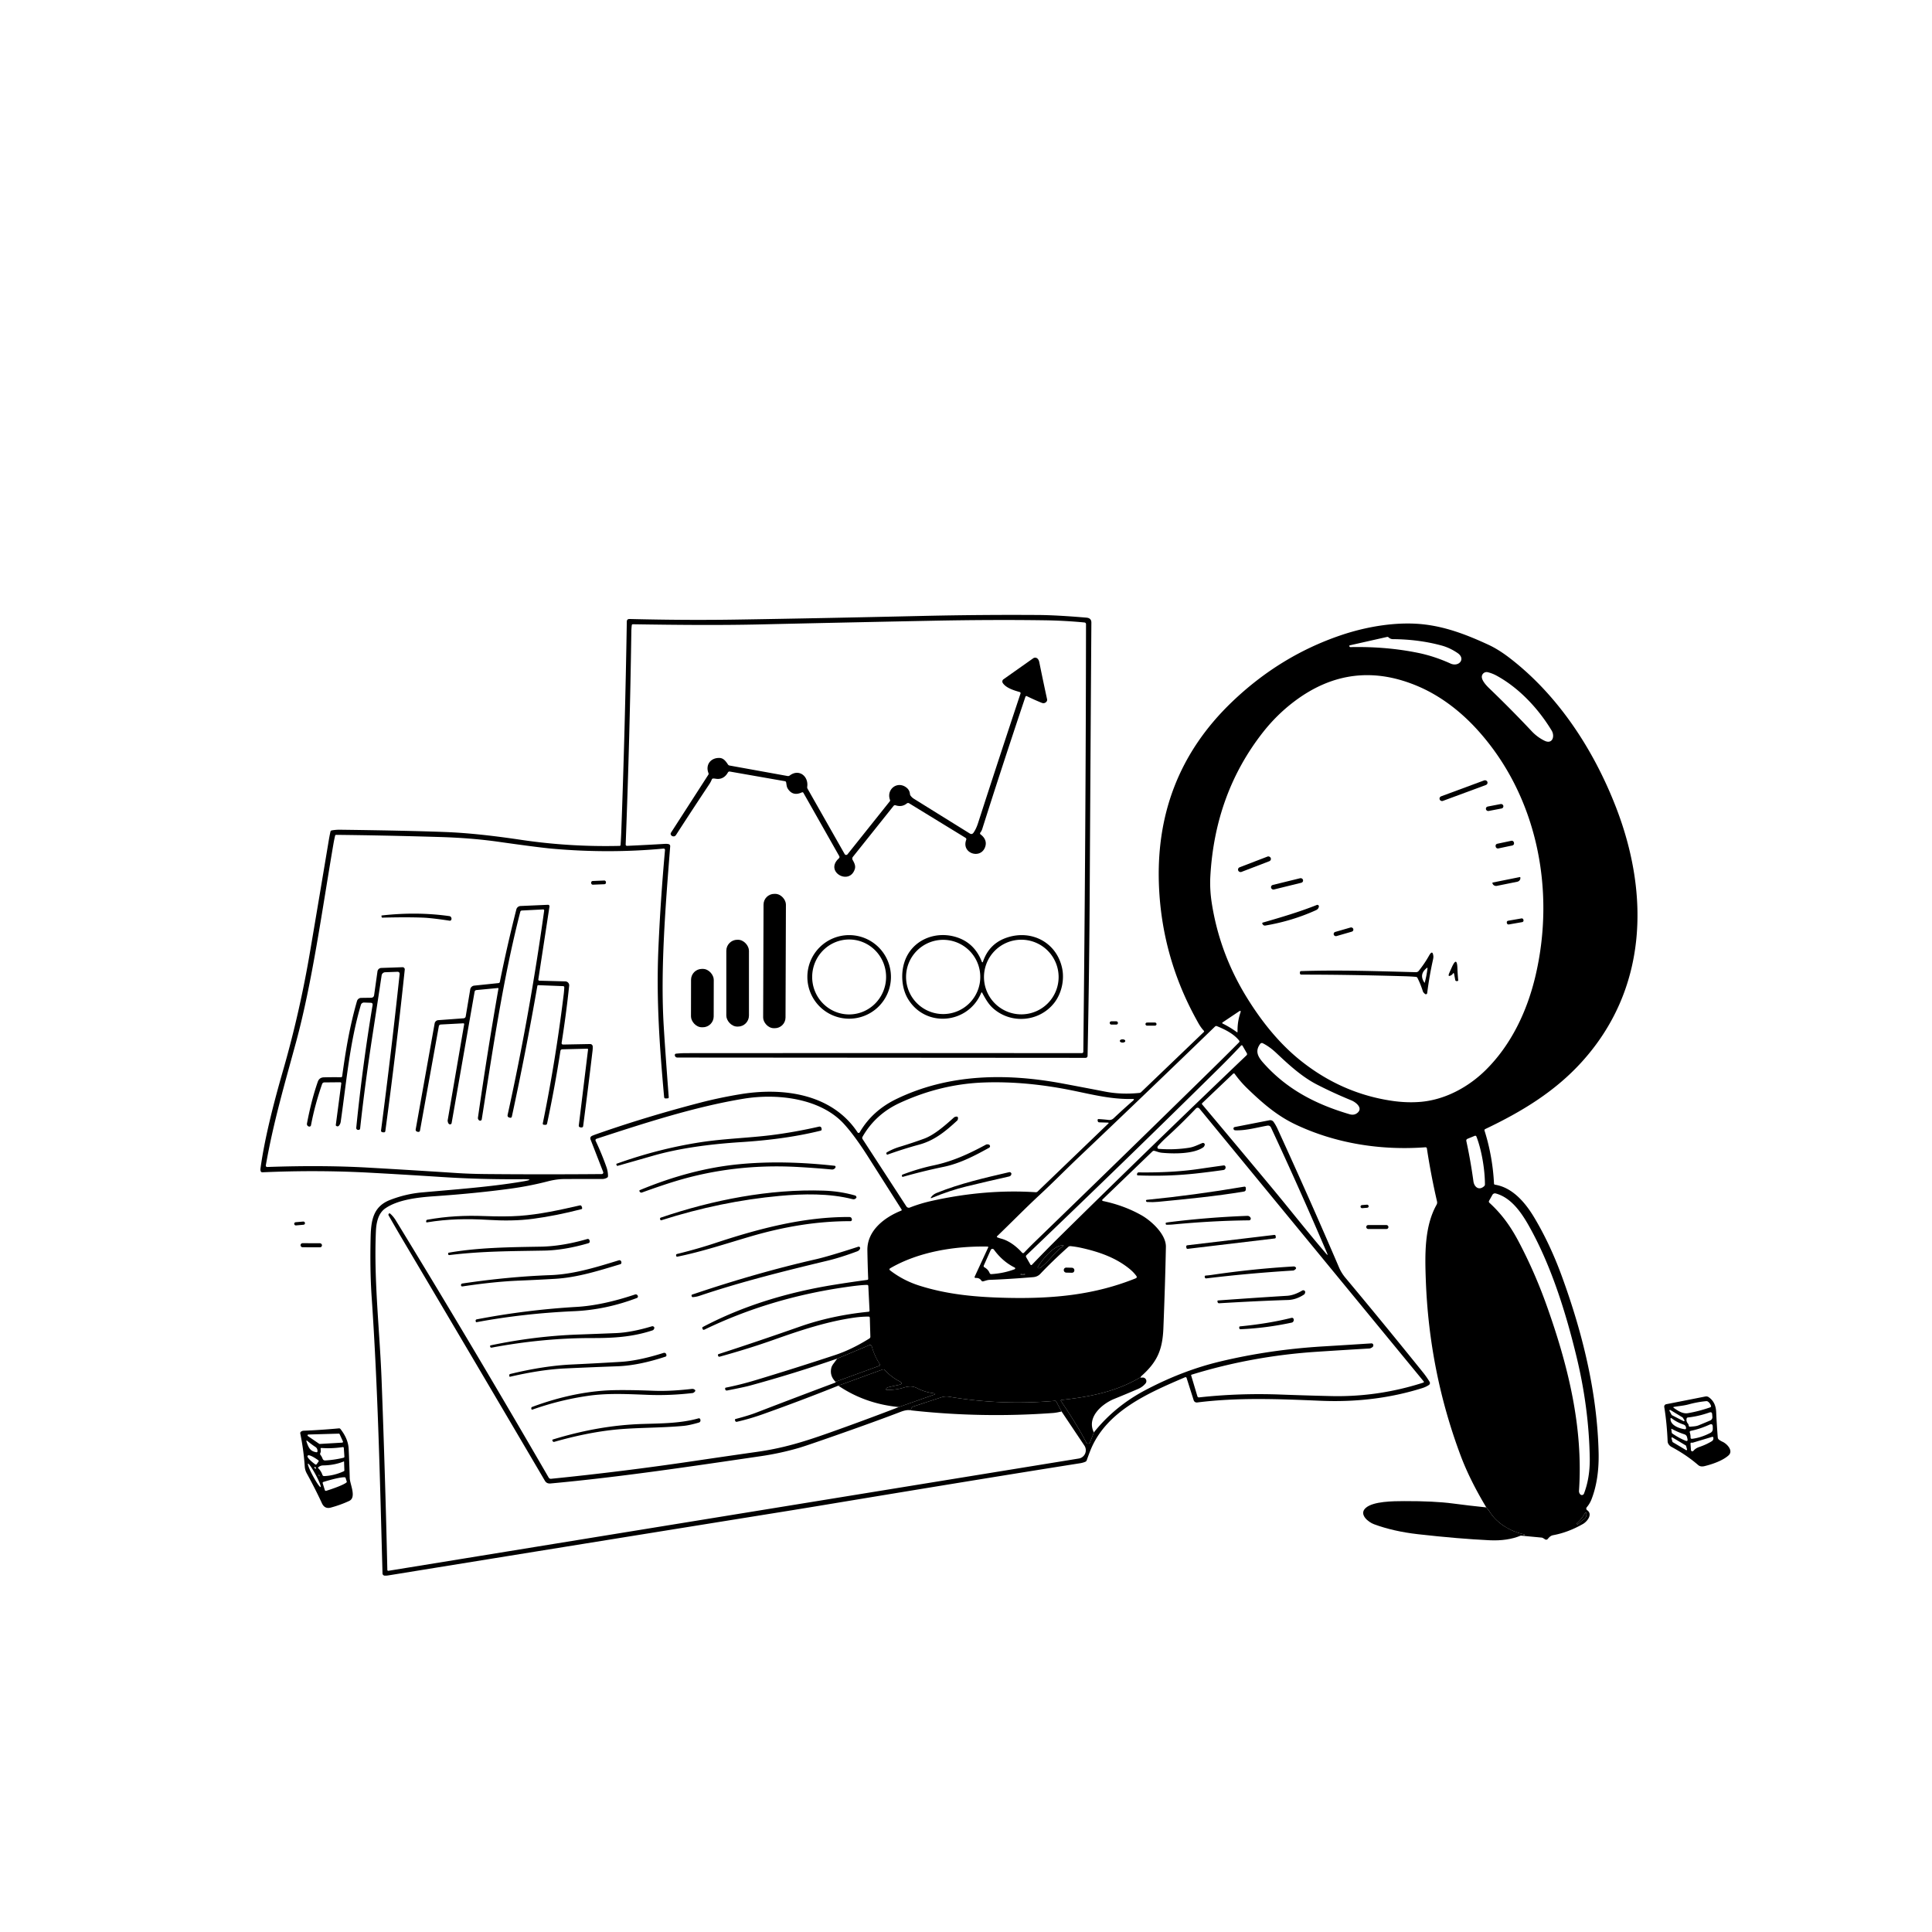 <svg xmlns="http://www.w3.org/2000/svg" version="1.1" viewBox="0.00 0.00 1024.00 1024.00">
<g id="Parent-Group"><g fill="rgba(0,0,0,0)" id="Group-rgba(0,0,0,0)">
<path d="   M 1024.00 0.00   L 1024.00 1024.00   L 0.00 1024.00   L 0.00 0.00   L 1024.00 0.00   Z   M 787.78 798.96   Q 778.69 798.03 769.97 796.87   Q 760.15 795.57 744.28 795.62   C 738.34 795.64 727.74 795.70 723.82 799.27   C 720.09 802.66 725.21 806.74 728.21 807.86   Q 738.56 811.69 751.62 813.17   Q 772.87 815.58 789.50 816.37   Q 798.99 816.82 806.03 813.91   L 816.95 814.94   Q 817.50 814.99 817.96 815.28   L 818.96 815.91   A 1.04 1.04 0.0 0 0 820.32 815.69   Q 820.82 815.07 821.39 814.56   Q 822.18 813.87 823.26 813.67   Q 831.12 812.22 838.98 807.75   C 841.23 806.47 844.35 802.58 841.22 800.44   A 1.06 1.05 37.6 0 1 841.01 798.89   Q 842.63 796.99 843.53 794.68   Q 847.61 784.19 847.30 769.97   C 846.58 738.14 838.78 706.43 827.79 676.39   Q 821.59 659.41 813.19 645.33   C 808.56 637.57 801.78 629.43 792.41 627.92   Q 791.88 627.84 791.85 627.30   C 791.41 618.13 789.73 608.40 786.85 599.32   Q 786.65 598.69 787.24 598.41   C 806.34 589.31 823.93 578.76 838.33 562.89   C 873.03 524.63 874.51 474.52 856.61 428.13   C 844.74 397.36 825.76 368.31 799.85 348.52   Q 794.07 344.12 788.83 341.70   C 778.22 336.81 767.45 332.53 755.44 331.03   C 740.82 329.20 724.32 332.06 710.65 336.70   Q 678.56 347.59 653.15 371.87   Q 610.95 412.17 614.41 472.23   Q 616.48 508.14 633.86 539.91   C 635.14 542.26 636.24 544.41 638.09 546.35   A 0.44 0.44 0.0 0 1 638.07 546.97   L 604.79 578.87   Q 604.42 579.22 603.91 579.27   Q 594.34 580.25 585.65 578.56   Q 574.24 576.35 563.17 574.28   C 533.37 568.72 502.88 569.09 475.18 582.46   C 466.85 586.49 460.29 592.22 455.65 600.16   A 0.65 0.65 0.0 0 1 454.54 600.19   C 441.02 579.76 415.21 576.21 392.50 579.94   Q 381.27 581.79 370.98 584.47   Q 341.89 592.04 315.72 601.26   Q 314.83 601.58 313.95 601.95   Q 312.47 602.58 313.05 604.07   L 319.70 621.18   A 0.81 0.80 79.1 0 1 318.96 622.28   Q 287.19 622.54 257.69 622.27   Q 249.08 622.20 241.56 621.70   Q 218.32 620.18 195.12 618.86   Q 171.11 617.49 141.63 618.53   A 0.73 0.72 4.2 0 1 140.89 617.68   C 144.92 594.65 151.04 574.01 156.97 552.12   C 165.48 520.78 170.80 481.94 176.70 447.46   Q 177.08 445.24 177.61 442.96   Q 177.71 442.49 178.20 442.49   Q 203.41 442.75 233.11 443.63   Q 249.96 444.14 264.20 446.16   Q 285.58 449.19 292.78 449.83   Q 322.72 452.47 351.54 449.79   Q 352.54 449.69 352.45 450.69   Q 350.07 477.06 348.96 502.83   C 347.81 529.71 349.56 554.44 352.01 581.55   A 0.71 0.71 0.0 0 0 352.75 582.20   L 353.85 582.15   Q 354.49 582.12 354.44 581.48   Q 352.56 556.69 351.79 543.89   C 349.99 514.03 352.71 480.43 355.22 448.54   A 1.08 1.08 0.0 0 0 354.37 447.40   Q 353.47 447.21 352.56 447.26   Q 342.53 447.86 332.34 448.32   A 0.69 0.68 89.6 0 1 331.62 447.60   Q 333.82 390.49 334.63 334.50   Q 334.66 332.94 334.86 331.35   A 0.55 0.54 -85.9 0 1 335.41 330.87   C 358.12 331.22 380.84 331.46 403.50 330.94   Q 449.38 329.89 494.75 328.99   Q 526.02 328.38 553.25 328.76   Q 564.24 328.91 574.81 329.93   A 0.88 0.87 2.8 0 1 575.61 330.81   Q 575.48 440.65 574.18 557.45   A 0.74 0.74 0.0 0 1 573.44 558.18   Q 467.24 558.12 363.68 558.19   Q 361.02 558.19 358.37 558.46   Q 357.68 558.53 357.66 559.23   Q 357.66 559.37 357.69 559.49   Q 358.00 560.52 359.08 560.53   L 575.25 560.68   Q 576.42 560.68 576.44 559.51   Q 577.35 514.41 577.58 471.25   Q 577.98 398.96 578.45 330.00   Q 578.47 327.58 575.80 327.36   Q 559.94 326.02 550.48 325.96   Q 519.39 325.76 488.75 326.46   Q 433.94 327.71 389.99 328.40   Q 363.38 328.82 333.69 328.08   Q 332.24 328.05 332.22 329.49   Q 331.31 385.58 329.31 440.26   Q 329.18 444.06 328.91 447.83   Q 328.87 448.33 328.37 448.34   Q 301.98 448.96 276.24 445.14   C 262.75 443.13 248.80 441.46 235.55 440.97   Q 215.90 440.23 180.14 439.77   Q 177.98 439.75 175.80 440.14   A 0.80 0.79 1.0 0 0 175.15 440.76   Q 174.62 443.21 174.24 445.49   Q 169.43 474.37 164.38 504.14   Q 158.86 536.70 150.01 567.42   C 145.01 584.82 140.23 603.44 138.07 619.30   Q 137.98 619.96 138.12 620.57   Q 138.30 621.37 139.12 621.34   Q 168.16 620.05 195.91 621.55   Q 214.03 622.53 234.31 623.85   Q 254.65 625.17 276.74 625.01   Q 284.47 624.96 276.85 626.24   C 259.94 629.09 241.26 630.42 223.56 632.02   Q 215.04 632.78 206.74 636.00   C 197.25 639.68 196.61 647.78 196.42 656.72   C 196.21 666.87 196.29 677.38 197.00 687.67   C 200.33 736.33 201.40 785.07 202.74 833.96   A 1.21 1.20 0.3 0 0 203.89 835.12   Q 204.85 835.16 205.75 835.01   Q 311.23 817.91 414.81 801.26   Q 425.08 799.61 434.56 798.04   Q 525.62 782.93 572.52 775.54   Q 574.02 775.30 575.27 774.76   Q 575.79 774.53 575.98 774.00   Q 576.87 771.45 577.89 768.86   C 586.22 747.84 608.79 738.27 628.12 729.97   A 0.59 0.59 0.0 0 1 628.92 730.33   L 632.68 742.17   A 1.70 1.69 77.5 0 0 634.51 743.34   C 656.00 740.62 677.58 741.49 700.04 742.44   Q 728.62 743.64 753.78 735.74   Q 755.85 735.09 757.36 734.06   A 1.24 1.22 57.5 0 0 757.72 732.40   Q 756.12 729.76 754.24 727.43   Q 733.58 701.75 713.18 677.35   Q 710.98 674.72 709.76 671.87   Q 694.57 636.40 677.07 598.19   Q 676.21 596.33 675.06 594.67   A 2.20 2.20 0.0 0 0 672.82 593.76   L 654.43 597.35   Q 653.98 597.43 653.82 597.86   Q 653.67 598.26 653.90 598.63   Q 654.19 599.07 654.72 599.09   C 660.30 599.29 666.18 597.59 671.68 596.62   Q 673.07 596.38 673.67 597.66   Q 689.28 631.13 703.36 664.18   Q 704.08 665.87 702.89 664.48   C 692.96 652.90 683.46 640.77 673.65 628.98   Q 655.61 607.31 637.20 585.41   Q 636.86 585.00 637.24 584.64   L 653.59 569.08   A 0.55 0.54 -39.5 0 1 654.41 569.15   Q 657.47 573.41 661.29 577.08   C 669.38 584.87 676.95 591.41 686.74 596.04   C 708.07 606.13 732.08 609.83 755.51 608.08   A 0.72 0.72 0.0 0 1 756.28 608.69   Q 758.44 622.91 761.66 636.82   A 2.38 2.36 53.3 0 1 761.42 638.52   C 754.93 650.09 755.22 664.89 755.71 678.46   Q 757.48 727.01 774.18 771.52   Q 779.00 784.36 787.78 798.96   Z   M 519.59 441.30   Q 520.28 440.44 520.62 439.36   Q 530.74 407.36 543.50 369.29   A 0.54 0.53 -67.3 0 1 544.24 368.98   Q 548.19 370.91 552.11 372.50   Q 553.52 373.08 554.56 372.01   A 1.55 1.52 -29.3 0 0 554.97 370.60   Q 552.88 361.02 550.82 350.85   Q 550.64 349.95 550.06 349.24   A 1.82 1.81 52.6 0 0 547.62 348.91   L 531.87 360.03   A 1.46 1.45 56.0 0 0 531.49 362.00   C 533.21 364.67 537.56 365.97 540.49 366.80   A 0.61 0.61 0.0 0 1 540.90 367.58   Q 529.31 402.42 518.36 436.33   Q 517.39 439.32 516.00 441.32   Q 515.18 442.50 513.96 441.74   Q 499.14 432.55 484.38 423.36   Q 483.37 422.73 482.65 421.76   Q 482.34 421.34 482.29 420.82   Q 482.10 418.62 480.22 417.27   C 475.39 413.80 469.66 418.50 471.73 424.01   A 0.73 0.71 -35.9 0 1 471.61 424.71   L 449.20 452.79   A 0.92 0.91 -40.7 0 1 447.69 452.68   L 428.04 418.06   A 1.66 1.63 34.4 0 1 427.84 417.04   C 428.65 411.40 423.47 407.34 418.61 411.01   Q 418.07 411.42 417.40 411.30   L 386.65 405.74   Q 386.12 405.64 385.83 405.19   C 384.76 403.58 383.54 401.82 381.40 401.73   C 376.68 401.55 373.77 405.39 375.51 409.78   Q 375.69 410.23 375.42 410.64   L 355.62 441.37   A 1.06 1.03 49.3 0 0 355.56 442.38   Q 355.84 442.97 356.33 443.16   Q 357.59 443.65 358.33 442.51   Q 367.01 429.07 375.92 415.68   Q 376.74 414.45 377.26 413.14   Q 377.46 412.65 377.99 412.63   Q 378.64 412.62 379.30 412.74   C 382.10 413.24 384.40 411.99 385.79 409.44   A 0.99 0.98 19.3 0 1 386.84 408.94   L 416.01 414.05   Q 416.57 414.15 416.67 414.70   C 416.89 415.80 416.89 416.93 417.49 417.92   Q 420.13 422.21 424.97 420.00   Q 425.55 419.74 425.86 420.29   L 444.77 453.68   Q 445.19 454.43 444.56 455.00   C 436.88 462.05 450.25 469.54 453.07 460.61   C 453.62 458.87 452.75 457.26 451.92 455.78   A 1.45 1.45 0.0 0 1 452.05 454.15   L 473.57 427.19   Q 474.02 426.62 474.72 426.84   Q 478.09 427.91 480.63 425.85   A 1.08 1.07 41.2 0 1 481.87 425.77   L 511.68 444.02   Q 512.37 444.44 512.09 445.20   C 509.55 452.15 519.31 455.49 521.97 449.37   C 523.21 446.54 522.14 444.04 519.71 442.25   A 0.67 0.66 -52.4 0 1 519.59 441.30   Z   M 321.16 467.483   A 0.82 0.82 0.0 0 0 320.308 466.696   L 314.113 466.945   A 0.82 0.82 0.0 0 0 313.327 467.797   L 313.34 468.117   A 0.82 0.82 0.0 0 0 314.192 468.904   L 320.387 468.655   A 0.82 0.82 0.0 0 0 321.173 467.803   L 321.16 467.483   Z   M 416.554 479.471   A 5.68 5.68 0.0 0 0 410.894 473.771   L 410.394 473.769   A 5.68 5.68 0.0 0 0 404.695 479.43   L 404.486 539.269   A 5.68 5.68 0.0 0 0 410.146 544.969   L 410.646 544.971   A 5.68 5.68 0.0 0 0 416.346 539.311   L 416.554 479.471   Z   M 299.08 523.39   Q 299.00 525.19 298.78 527.01   Q 294.52 561.95 287.71 595.30   Q 287.54 596.12 288.38 596.16   L 289.04 596.19   Q 289.81 596.23 289.97 595.48   Q 294.13 575.90 297.04 556.99   A 0.99 0.97 -86.1 0 1 297.98 556.16   L 311.28 555.83   A 0.40 0.40 0.0 0 1 311.68 556.28   L 306.77 596.54   Q 306.70 597.16 307.27 597.41   Q 307.77 597.62 308.36 597.56   Q 309.00 597.50 309.09 596.85   Q 311.80 576.03 314.06 556.92   Q 314.20 555.79 314.16 554.68   A 1.36 1.36 0.0 0 0 312.77 553.36   L 298.43 553.63   A 0.75 0.75 0.0 0 1 297.67 552.76   Q 300.10 537.39 301.67 522.46   A 2.10 2.09 3.8 0 0 299.64 520.15   L 286.00 519.79   Q 285.22 519.77 285.34 519.01   L 291.24 480.45   A 0.78 0.78 0.0 0 0 290.44 479.56   L 275.90 480.20   A 2.41 2.41 0.0 0 0 273.67 482.02   Q 268.77 501.35 264.94 520.39   Q 264.82 520.99 264.21 521.06   L 251.35 522.40   A 2.40 2.40 0.0 0 0 249.23 524.39   L 246.84 538.72   A 1.21 1.19 2.4 0 1 245.74 539.72   L 232.27 540.71   A 2.09 2.09 0.0 0 0 230.37 542.43   L 220.32 598.64   A 1.00 0.98 19.1 0 0 220.84 599.69   Q 221.27 599.92 221.74 599.92   Q 222.48 599.94 222.61 599.21   L 232.58 543.98   Q 232.75 543.06 233.69 543.01   L 245.48 542.38   Q 246.11 542.35 246.00 542.97   L 237.26 593.89   A 0.64 0.64 0.0 0 0 237.26 594.05   Q 237.53 595.99 238.61 595.93   A 0.83 0.81 3.1 0 0 239.37 595.26   L 251.55 525.63   A 1.06 1.04 -87.5 0 1 252.49 524.76   L 263.89 523.67   A 0.28 0.27 -88.4 0 1 264.19 523.99   Q 258.35 557.28 253.31 592.44   A 1.25 1.21 -54.9 0 0 253.42 593.14   Q 253.87 594.03 254.55 593.98   Q 255.23 593.92 255.34 593.24   C 261.29 555.86 266.46 519.55 275.76 483.27   A 0.90 0.89 5.6 0 1 276.59 482.59   L 287.74 482.02   Q 288.52 481.98 288.41 482.75   Q 280.78 537.70 269.06 590.86   Q 268.81 592.02 269.95 592.32   L 270.22 592.39   Q 271.13 592.63 271.32 591.71   Q 278.71 557.52 284.81 522.57   A 0.51 0.50 6.0 0 1 285.32 522.16   L 298.41 522.67   Q 299.11 522.70 299.08 523.39   Z   M 238.22 485.57   Q 221.09 483.12 202.41 485.21   Q 202.11 485.25 202.18 485.54   L 202.32 486.17   Q 202.37 486.38 202.59 486.37   Q 215.38 486.03 224.03 486.36   Q 228.70 486.53 238.31 487.99   A 0.83 0.82 -74.3 0 0 239.20 487.48   Q 239.48 486.81 239.06 486.12   A 1.19 1.18 -11.5 0 0 238.22 485.57   Z   M 520.54 526.12   C 522.20 529.16 523.81 532.18 526.44 534.49   C 536.19 543.04 551.04 541.46 558.78 531.53   C 562.64 526.58 564.26 519.38 562.95 513.18   C 560.07 499.65 547.01 492.66 533.99 496.84   Q 524.24 499.97 520.95 509.85   A 0.27 0.27 0.0 0 1 520.44 509.86   Q 516.64 499.92 507.24 496.82   C 495.81 493.04 483.01 498.24 479.29 510.19   C 477.40 516.23 477.92 523.96 481.28 529.50   C 490.65 544.93 513.21 542.80 520.10 526.15   A 0.24 0.24 0.0 0 1 520.54 526.12   Z   M 472.22 517.78   A 22.15 22.15 0.0 0 0 450.07 495.63   A 22.15 22.15 0.0 0 0 427.92 517.78   A 22.15 22.15 0.0 0 0 450.07 539.93   A 22.15 22.15 0.0 0 0 472.22 517.78   Z   M 396.96 503.92   A 5.83 5.83 0.0 0 0 391.13 498.09   L 390.79 498.09   A 5.83 5.83 0.0 0 0 384.96 503.92   L 384.96 538.28   A 5.83 5.83 0.0 0 0 390.79 544.11   L 391.13 544.11   A 5.83 5.83 0.0 0 0 396.96 538.28   L 396.96 503.92   Z   M 180.87 574.34   L 177.98 596.26   A 0.53 0.51 20.4 0 0 178.22 596.76   Q 179.08 597.30 179.68 596.59   Q 180.41 595.73 180.58 594.59   C 183.63 573.48 185.29 552.83 191.28 532.59   A 1.71 1.71 0.0 0 1 192.98 531.37   L 196.46 531.49   Q 197.68 531.53 197.48 532.73   Q 192.14 564.77 188.82 597.76   A 1.00 0.99 -85.9 0 0 189.77 598.86   L 190.06 598.87   A 0.79 0.78 -85.7 0 0 190.87 598.17   Q 193.41 574.75 197.65 547.33   Q 199.86 533.03 202.27 516.98   A 1.98 1.97 3.4 0 1 204.15 515.31   L 210.52 515.07   Q 211.95 515.02 211.80 516.44   Q 207.50 556.72 201.96 599.16   A 0.85 0.84 -84.2 0 0 202.73 600.11   L 203.46 600.17   A 0.73 0.72 -84.1 0 0 204.23 599.54   Q 210.10 556.01 214.53 513.92   A 1.16 1.16 0.0 0 0 213.34 512.64   L 202.09 513.03   A 2.13 2.11 2.7 0 0 200.07 514.85   L 198.30 527.39   Q 198.10 528.81 196.66 528.83   L 191.43 528.90   A 2.34 2.34 0.0 0 0 189.21 530.59   C 185.32 544.11 183.21 556.86 181.37 570.34   Q 181.29 570.99 180.63 570.97   Q 176.29 570.89 171.66 571.01   Q 169.23 571.08 168.43 573.36   Q 165.06 583.00 162.70 595.49   A 1.38 1.37 21.4 0 0 163.33 596.92   Q 163.61 597.09 163.94 597.11   A 0.85 0.84 -82.4 0 0 164.83 596.42   Q 166.90 585.51 170.74 574.52   A 1.22 1.22 0.0 0 1 171.88 573.70   L 180.24 573.62   Q 180.97 573.61 180.87 574.34   Z   M 378.307 519.331   A 5.78 5.78 0.0 0 0 372.537 513.54   L 372.057 513.54   A 5.78 5.78 0.0 0 0 366.267 519.309   L 366.233 538.689   A 5.78 5.78 0.0 0 0 372.003 544.48   L 372.483 544.48   A 5.78 5.78 0.0 0 0 378.273 538.711   L 378.307 519.331   Z   M 592.52 542.116   A 0.81 0.81 0.0 0 0 591.708 541.308   L 588.989 541.312   A 0.81 0.81 0.0 0 0 588.18 542.124   L 588.18 542.244   A 0.81 0.81 0.0 0 0 588.991 543.052   L 591.712 543.048   A 0.81 0.81 0.0 0 0 592.52 542.236   L 592.52 542.116   Z   M 612.98 542.745   A 0.80 0.80 0.0 0 0 612.176 541.949   L 607.916 541.971   A 0.80 0.80 0.0 0 0 607.12 542.775   L 607.12 542.835   A 0.80 0.80 0.0 0 0 607.924 543.631   L 612.184 543.609   A 0.80 0.80 0.0 0 0 612.98 542.805   L 612.98 542.745   Z   M 596.42 551.737   A 1.44 0.87 0.3 0 0 594.985 550.86   A 1.44 0.87 0.3 0 0 593.54 551.722   A 1.44 0.87 0.3 0 0 594.975 552.6   A 1.44 0.87 0.3 0 0 596.42 551.737   Z   M 725.399 639.214   A 0.78 0.78 0.0 0 0 724.558 638.5   L 721.827 638.725   A 0.78 0.78 0.0 0 0 721.114 639.566   L 721.12 639.646   A 0.78 0.78 0.0 0 0 721.962 640.36   L 724.693 640.135   A 0.78 0.78 0.0 0 0 725.406 639.294   L 725.399 639.214   Z   M 161.636 648.181   A 0.81 0.81 0.0 0 0 160.758 647.445   L 156.674 647.802   A 0.81 0.81 0.0 0 0 155.937 648.679   L 155.944 648.759   A 0.81 0.81 0.0 0 0 156.822 649.495   L 160.906 649.138   A 0.81 0.81 0.0 0 0 161.643 648.261   L 161.636 648.181   Z   M 735.90 650.32   A 1.03 1.03 0.0 0 0 734.87 649.29   L 725.17 649.29   A 1.03 1.03 0.0 0 0 724.14 650.32   L 724.14 650.38   A 1.03 1.03 0.0 0 0 725.17 651.41   L 734.87 651.41   A 1.03 1.03 0.0 0 0 735.90 650.38   L 735.90 650.32   Z   M 170.65 659.99   A 1.04 1.04 0.0 0 0 169.614 658.946   L 160.334 658.914   A 1.04 1.04 0.0 0 0 159.29 659.95   L 159.29 660.03   A 1.04 1.04 0.0 0 0 160.326 661.074   L 169.606 661.106   A 1.04 1.04 0.0 0 0 170.65 660.07   L 170.65 659.99   Z   M 910.45 761.87   Q 909.93 755.37 909.60 748.29   Q 909.36 743.10 905.66 740.54   Q 904.84 739.98 903.84 740.18   Q 893.47 742.24 883.12 744.26   A 1.29 1.29 0.0 0 0 882.09 745.73   Q 883.48 754.22 883.88 763.98   C 883.93 765.20 884.87 766.31 885.89 766.86   Q 893.91 771.18 900.00 776.45   C 901.05 777.36 902.22 777.37 903.51 777.06   C 907.49 776.09 913.02 774.22 916.15 771.40   C 918.89 768.92 915.32 765.23 913.04 764.20   Q 912.01 763.73 911.14 763.10   A 1.70 1.68 16.1 0 1 910.45 761.87   Z   M 185.07 795.53   C 189.11 793.65 185.46 786.66 185.37 783.43   Q 185.15 775.24 184.80 767.89   Q 184.54 762.64 180.46 757.41   Q 180.15 757.02 179.65 757.06   Q 170.24 757.94 160.83 758.32   A 1.86 1.60 30.8 0 0 160.37 758.40   Q 158.96 758.84 159.16 759.82   Q 160.92 768.40 161.53 777.32   Q 161.66 779.25 162.61 780.96   Q 167.00 788.91 170.62 796.74   Q 172.09 799.94 175.34 799.05   Q 180.61 797.62 185.07 795.53   Z" />
<path d="   M 738.29 338.76   Q 752.00 338.86 764.07 342.14   Q 768.40 343.31 772.53 346.11   C 777.07 349.19 773.23 353.69 768.80 351.69   Q 760.20 347.79 751.60 346.03   Q 734.69 342.58 715.75 342.98   Q 715.27 342.99 715.22 342.52   L 715.19 342.26   Q 715.17 342.10 715.33 342.06   L 735.11 337.60   Q 735.61 337.48 735.99 337.84   Q 736.97 338.75 738.29 338.76   Z" />
<path d="   M 793.30 358.15   C 805.24 364.69 815.42 375.66 822.39 387.18   C 824.23 390.21 822.84 394.66 818.65 392.61   Q 814.82 390.73 811.88 387.61   Q 800.97 376.00 789.34 364.83   C 787.89 363.44 784.95 360.39 785.45 358.21   A 2.56 2.56 0.0 0 1 788.56 356.29   Q 791.00 356.89 793.30 358.15   Z" />
<path d="   M 669.46 388.04   Q 676.79 378.73 686.03 371.76   Q 716.81 348.54 752.34 364.07   C 763.76 369.07 774.14 377.09 782.65 386.39   C 814.79 421.49 824.62 471.79 813.77 517.52   C 809.41 535.90 801.02 553.72 787.51 567.09   C 778.27 576.23 766.02 582.81 753.25 583.98   Q 745.77 584.66 737.50 583.42   Q 710.97 579.45 689.28 562.08   C 678.02 553.07 668.76 541.46 661.10 529.12   Q 646.43 505.53 642.24 478.50   Q 641.13 471.30 641.51 464.40   Q 643.99 420.45 669.46 388.04   Z   M 788.332 414.355   A 1.27 1.27 0.0 0 0 786.701 413.605   L 763.797 422.077   A 1.27 1.27 0.0 0 0 763.047 423.709   L 763.068 423.765   A 1.27 1.27 0.0 0 0 764.699 424.515   L 787.603 416.043   A 1.27 1.27 0.0 0 0 788.353 414.411   L 788.332 414.355   Z   M 796.798 427.072   A 1.16 1.16 0.0 0 0 795.439 426.152   L 788.487 427.491   A 1.16 1.16 0.0 0 0 787.567 428.849   L 787.582 428.928   A 1.16 1.16 0.0 0 0 788.941 429.848   L 795.893 428.509   A 1.16 1.16 0.0 0 0 796.813 427.151   L 796.798 427.072   Z   M 802.384 446.455   A 1.09 1.09 0.0 0 0 801.092 445.615   L 793.54 447.22   A 1.09 1.09 0.0 0 0 792.701 448.513   L 792.776 448.865   A 1.09 1.09 0.0 0 0 794.068 449.705   L 801.62 448.1   A 1.09 1.09 0.0 0 0 802.459 446.807   L 802.384 446.455   Z   M 673.502 454.721   A 1.28 1.28 0.0 0 0 671.848 453.985   L 656.986 459.69   A 1.28 1.28 0.0 0 0 656.249 461.344   L 656.278 461.419   A 1.28 1.28 0.0 0 0 657.932 462.155   L 672.794 456.45   A 1.28 1.28 0.0 0 0 673.531 454.796   L 673.502 454.721   Z   M 805.55 464.86   L 791.16 467.76   A 0.20 0.20 0.0 0 0 791.00 468.00   L 791.02 468.07   A 2.04 1.89 -11.4 0 0 793.39 469.52   L 804.17 467.34   A 2.04 1.89 -11.4 0 0 805.80 465.09   L 805.79 465.02   A 0.20 0.20 0.0 0 0 805.55 464.86   Z   M 690.621 466.351   A 1.21 1.21 0.0 0 0 689.157 465.464   L 674.571 469.047   A 1.21 1.21 0.0 0 0 673.685 470.511   L 673.699 470.569   A 1.21 1.21 0.0 0 0 675.163 471.456   L 689.749 467.873   A 1.21 1.21 0.0 0 0 690.635 466.409   L 690.621 466.351   Z   M 697.95 479.65   C 688.67 483.35 678.99 486.20 669.31 488.99   A 0.42 0.42 0.0 0 0 669.08 489.64   L 669.29 489.95   Q 669.81 490.70 670.70 490.55   Q 685.03 488.10 697.53 482.40   Q 698.81 481.82 699.03 480.52   A 0.80 0.80 0.0 0 0 697.95 479.65   Z   M 807.434 487.444   A 0.83 0.83 0.0 0 0 806.474 486.769   L 799.302 488.021   A 0.83 0.83 0.0 0 0 798.627 488.981   L 798.686 489.316   A 0.83 0.83 0.0 0 0 799.646 489.991   L 806.818 488.739   A 0.83 0.83 0.0 0 0 807.493 487.779   L 807.434 487.444   Z   M 717.258 492.337   A 1.11 1.11 0.0 0 0 715.883 491.578   L 707.659 493.952   A 1.11 1.11 0.0 0 0 706.9 495.326   L 706.923 495.403   A 1.11 1.11 0.0 0 0 708.297 496.162   L 716.521 493.788   A 1.11 1.11 0.0 0 0 717.28 492.414   L 717.258 492.337   Z   M 751.30 518.33   Q 752.94 521.60 754.15 525.41   C 754.34 525.98 754.85 526.45 755.30 526.82   A 0.70 0.70 0.0 0 0 756.44 526.37   Q 757.55 517.50 759.50 508.72   Q 759.78 507.45 759.71 506.80   Q 759.32 503.12 757.40 506.55   Q 755.17 510.54 752.00 514.54   Q 751.39 515.30 750.42 515.28   C 729.56 514.73 710.03 514.05 689.56 514.70   A 0.59 0.58 -88.9 0 0 689.00 515.24   L 688.98 515.62   Q 688.91 516.57 689.86 516.57   Q 714.68 516.56 744.58 517.43   Q 747.65 517.52 750.46 517.76   Q 751.04 517.81 751.30 518.33   Z   M 770.73 516.34   L 771.32 519.46   A 0.67 0.67 0.0 0 0 772.02 520.00   L 772.48 519.98   Q 772.92 519.95 772.88 519.52   Q 772.57 516.34 772.46 513.14   Q 772.22 506.67 769.55 512.56   Q 768.85 514.11 768.17 515.66   Q 767.06 518.22 769.42 516.73   Q 769.74 516.53 769.94 516.20   Q 770.53 515.26 770.73 516.34   Z" />
<ellipse cx="0.00" cy="0.00" transform="translate(450.06,517.81) rotate(91.5)" rx="19.86" ry="19.59" />
<circle cx="499.90" cy="517.80" r="19.67" />
<circle cx="541.31" cy="517.85" r="19.78" />
<path d="   M 755.08 520.96   Q 751.89 516.51 756.21 513.06   Q 756.66 512.70 756.60 513.28   Q 756.12 517.32 755.07 521.06   Q 755.05 521.12 755.12 521.13   Q 755.12 521.13 755.12 521.13   Q 755.12 521.13 755.12 521.12   Q 755.12 521.12 755.11 521.03   Q 755.11 521.00 755.08 520.96   Z" />
<path d="   M 655.60 547.09   Q 651.97 544.45 648.11 542.55   Q 647.48 542.23 648.07 541.84   L 656.60 536.12   Q 657.96 535.21 657.44 536.76   Q 655.78 541.65 655.93 546.91   A 0.21 0.21 0.0 0 1 655.60 547.09   Z" />
<path d="   M 656.68 552.51   Q 649.67 559.56 642.67 566.42   Q 597.13 611.09 549.22 657.47   Q 545.75 660.82 542.77 663.96   A 0.71 0.70 45.8 0 1 541.72 663.94   C 538.84 660.70 534.88 657.64 530.77 656.54   Q 529.74 656.27 528.75 655.89   Q 528.05 655.63 528.59 655.12   C 536.14 647.87 543.55 640.27 551.28 633.11   C 558.27 626.63 565.00 619.76 571.87 613.24   Q 608.20 578.74 644.01 544.06   A 0.90 0.89 33.3 0 1 644.96 543.87   C 649.22 545.59 653.83 547.88 656.73 551.47   Q 657.17 552.02 656.68 552.51   Z" />
<path d="   M 716.28 583.23   C 718.55 584.17 722.45 587.14 719.62 589.71   Q 717.85 591.32 715.29 590.56   C 697.05 585.20 681.74 577.15 669.39 563.12   C 666.59 559.95 665.16 556.97 667.95 553.26   A 1.09 1.08 -58.0 0 1 669.31 552.94   Q 672.93 554.77 676.40 558.04   C 683.06 564.31 689.94 570.66 697.91 574.78   Q 706.48 579.21 716.28 583.23   Z" />
<path d="   M 646.08 566.20   Q 652.26 560.10 657.78 554.18   A 0.49 0.49 0.0 0 1 658.57 554.27   L 660.83 558.20   Q 661.20 558.84 660.66 559.36   Q 611.54 606.22 562.54 654.54   Q 554.60 662.37 546.92 670.38   A 0.48 0.48 0.0 0 1 546.16 670.29   L 543.92 666.38   Q 543.56 665.74 544.09 665.24   Q 595.88 615.76 646.08 566.20   Z" />
<path d="   M 582.26 593.13   A 0.49 0.49 0.0 0 0 581.75 593.70   L 581.83 594.17   Q 581.95 594.85 582.65 594.87   L 587.18 595.01   Q 587.92 595.03 587.39 595.54   L 550.01 631.49   Q 549.54 631.94 548.88 631.90   Q 522.25 630.18 493.95 636.47   Q 487.71 637.86 482.25 640.02   A 1.53 1.53 0.0 0 1 480.40 639.42   L 457.21 603.77   Q 456.80 603.15 457.17 602.50   Q 464.02 590.53 476.88 584.59   Q 498.60 574.56 521.53 573.74   Q 543.80 572.95 568.50 578.00   C 579.05 580.15 589.27 582.77 600.16 582.46   Q 601.65 582.42 600.52 583.40   Q 595.63 587.63 590.29 592.67   Q 589.12 593.77 587.63 593.60   Q 585.05 593.29 582.26 593.13   Z   M 470.36 611.98   Q 478.85 608.93 487.32 606.63   C 495.42 604.42 501.37 599.43 507.34 593.91   A 1.15 1.09 -15.6 0 0 507.65 593.39   Q 508.21 591.27 506.10 592.00   A 1.36 1.34 14.4 0 0 505.62 592.28   C 500.71 596.70 495.14 601.56 489.80 603.52   Q 483.73 605.75 476.70 607.88   Q 473.24 608.93 470.07 610.76   A 0.58 0.57 -27.1 0 0 469.83 611.49   L 469.98 611.82   A 0.31 0.30 67.0 0 0 470.36 611.98   Z   M 478.54 623.75   Q 489.27 620.69 500.19 618.44   C 508.81 616.66 516.68 612.52 524.26 608.33   A 0.91 0.91 0.0 0 0 524.70 607.28   Q 524.47 606.46 523.12 606.54   A 1.47 1.43 -59.9 0 0 522.55 606.70   C 513.64 611.50 505.09 615.50 494.99 617.64   Q 486.79 619.37 478.42 622.54   Q 477.93 622.72 478.04 623.24   L 478.09 623.48   A 0.36 0.36 0.0 0 0 478.54 623.75   Z   M 493.90 634.92   Q 503.42 630.99 512.13 628.86   Q 523.64 626.06 534.83 623.56   Q 535.90 623.32 536.07 622.23   Q 536.10 622.00 535.99 621.81   Q 535.59 621.11 534.81 621.29   C 522.18 624.23 508.75 627.28 496.44 632.28   Q 494.57 633.04 493.54 634.46   Q 492.92 635.32 493.90 634.92   Z" />
<path d="   M 443.75 720.09   Q 442.91 721.33 442.01 722.45   Q 440.90 723.83 440.62 724.95   Q 439.60 729.11 442.83 732.37   Q 443.01 732.37 442.91 732.58   A 0.58 0.57 2.7 0 1 442.60 732.86   Q 422.23 740.48 400.55 748.83   Q 396.75 750.29 389.93 752.08   Q 389.42 752.22 389.57 752.73   L 389.68 753.09   A 0.71 0.71 0.0 0 0 390.52 753.58   Q 397.31 752.05 404.32 749.56   Q 424.84 742.25 444.33 734.43   Q 458.49 744.04 476.41 745.77   Q 457.73 752.95 439.58 759.38   C 426.36 764.06 415.35 767.52 401.27 769.51   Q 384.62 771.88 367.82 774.37   Q 329.89 779.99 292.05 783.79   A 1.29 1.28 -17.5 0 1 290.81 783.15   Q 250.01 712.67 209.74 646.77   Q 208.50 644.75 206.83 643.27   Q 206.44 642.93 206.09 643.30   Q 205.90 643.50 205.88 643.78   Q 205.86 643.99 206.00 644.24   Q 209.94 651.17 213.34 656.92   Q 251.18 720.81 288.79 784.81   Q 289.75 786.45 291.76 786.27   C 328.96 782.86 366.04 777.25 403.45 771.77   Q 413.62 770.28 423.51 767.40   Q 426.89 766.42 442.46 760.97   Q 464.37 753.29 477.31 748.32   Q 480.70 747.02 482.75 747.51   Q 520.40 751.68 558.18 748.91   Q 559.96 748.77 562.65 748.12   L 574.75 766.19   A 4.45 4.44 68.5 0 1 571.78 773.05   L 205.91 832.55   A 0.53 0.47 -5.7 0 1 205.30 832.10   Q 204.18 782.33 202.25 731.32   C 201.24 704.83 198.11 679.14 199.23 652.75   C 199.42 648.26 200.35 643.16 204.18 640.49   C 210.95 635.77 221.76 634.62 229.94 634.05   Q 252.07 632.53 270.53 630.02   Q 280.72 628.63 290.37 626.13   Q 294.95 624.94 299.02 624.92   Q 309.77 624.86 319.15 624.89   Q 320.58 624.90 321.79 624.18   Q 322.24 623.92 322.25 623.39   Q 322.27 620.94 321.41 618.51   Q 318.93 611.49 315.69 604.64   A 0.76 0.76 0.0 0 1 316.14 603.59   C 341.62 595.26 368.20 586.62 394.09 582.35   C 411.78 579.43 434.90 581.98 447.42 595.82   Q 453.11 602.10 460.12 613.14   Q 469.67 628.18 477.82 641.00   Q 478.12 641.48 477.60 641.69   C 468.82 645.20 459.55 652.22 459.73 662.67   Q 459.87 670.84 460.16 677.76   Q 460.18 678.31 459.63 678.38   Q 450.86 679.55 442.23 680.94   C 417.75 684.88 394.06 691.96 372.52 703.33   Q 372.13 703.54 372.26 703.96   L 372.36 704.26   Q 372.62 705.09 373.40 704.71   Q 408.09 687.95 448.25 682.19   Q 456.15 681.05 459.50 681.02   Q 460.20 681.01 460.23 681.71   L 460.87 694.60   Q 460.89 695.20 460.29 695.26   Q 440.83 697.22 424.07 703.09   Q 400.10 711.49 380.86 717.70   Q 380.47 717.82 380.54 718.23   L 380.59 718.54   A 0.67 0.66 -12.2 0 0 381.42 719.07   Q 396.89 714.80 410.02 710.14   C 424.06 705.16 438.28 700.40 453.06 698.33   Q 456.56 697.84 460.29 697.81   Q 461.00 697.80 461.02 698.51   L 461.31 708.44   Q 461.33 709.09 460.78 709.43   Q 451.31 715.34 442.49 718.24   Q 421.10 725.29 400.50 731.50   Q 392.53 733.91 384.69 735.48   Q 384.32 735.56 384.34 735.94   L 384.36 736.26   A 0.80 0.80 0.0 0 0 385.31 737.00   Q 394.35 735.24 397.39 734.42   Q 420.74 728.05 443.75 720.09   Z   M 392.63 605.36   C 407.00 604.44 420.95 602.72 434.91 599.30   Q 435.56 599.14 435.48 598.47   L 435.42 598.03   A 1.06 1.05 -9.8 0 0 434.13 597.13   Q 421.06 600.11 408.67 601.66   C 396.71 603.15 383.57 603.52 371.31 605.41   Q 348.97 608.86 326.91 616.77   Q 326.53 616.91 326.70 617.27   L 326.97 617.81   Q 327.06 617.99 327.25 617.94   Q 336.51 615.33 346.07 612.58   C 360.36 608.47 376.83 606.37 392.63 605.36   Z   M 442.17 617.86   C 424.92 615.97 407.86 615.47 391.31 617.10   Q 365.98 619.61 339.15 630.78   A 0.44 0.44 0.0 0 0 338.95 631.43   L 339.11 631.67   A 0.97 0.96 63.6 0 0 340.25 632.06   Q 350.75 628.26 358.20 626.00   Q 389.45 616.56 423.50 618.56   Q 432.96 619.11 440.85 619.86   A 2.07 2.04 -66.3 0 0 442.56 619.18   Q 442.67 619.05 442.75 618.89   Q 443.17 617.97 442.17 617.86   Z   M 349.89 646.22   L 349.99 646.50   Q 350.13 646.88 350.52 646.76   Q 382.11 636.70 413.26 633.85   C 425.86 632.70 439.52 632.43 451.88 635.58   Q 453.08 635.89 453.85 634.90   Q 453.96 634.76 453.94 634.59   Q 453.88 633.82 453.14 633.61   Q 445.16 631.34 436.46 631.06   C 407.98 630.12 377.81 635.96 350.30 645.34   Q 349.64 645.56 349.89 646.22   Z   M 308.56 640.42   Q 308.57 639.76 308.17 639.21   Q 307.85 638.77 307.32 638.89   C 296.81 641.28 286.05 643.69 275.26 644.44   Q 267.88 644.95 256.86 644.54   C 246.22 644.14 236.73 644.64 226.53 646.47   Q 225.88 646.59 225.88 647.25   L 225.87 647.58   Q 225.87 647.95 226.24 647.89   C 237.36 646.05 247.58 645.89 258.85 646.56   C 266.73 647.04 274.71 647.04 282.68 645.97   Q 294.78 644.35 308.19 640.88   Q 308.55 640.79 308.56 640.42   Z   M 397.80 655.35   C 415.09 650.28 432.70 647.21 450.75 647.25   A 0.78 0.77 -87.6 0 0 451.52 646.54   Q 451.53 646.30 451.48 646.07   Q 451.22 645.05 450.16 645.04   C 426.17 644.91 402.32 651.15 379.20 658.81   C 372.58 661.01 365.64 662.96 358.88 664.62   Q 358.21 664.79 358.36 665.47   L 358.42 665.72   A 0.46 0.46 0.0 0 0 358.96 666.07   C 372.02 663.43 384.95 659.11 397.80 655.35   Z   M 312.51 657.62   L 312.43 657.34   A 0.91 0.91 0.0 0 0 311.30 656.70   Q 297.95 660.57 286.47 660.76   C 269.47 661.05 253.40 661.23 237.85 663.95   A 0.36 0.35 -4.8 0 0 237.55 664.30   L 237.55 664.60   Q 237.54 665.29 238.22 665.21   C 255.88 663.08 271.12 663.17 288.48 662.84   Q 299.10 662.64 311.76 658.96   Q 312.79 658.66 312.51 657.62   Z   M 368.25 685.69   Q 367.59 685.91 366.92 686.13   Q 366.43 686.29 366.56 686.78   L 366.62 687.05   Q 366.74 687.53 367.24 687.50   Q 369.12 687.36 370.77 686.80   C 392.64 679.43 415.40 673.75 438.80 668.14   Q 445.41 666.56 454.36 663.23   Q 455.33 662.87 455.80 661.93   Q 455.90 661.72 455.89 661.48   A 0.76 0.76 0.0 0 0 454.90 660.79   Q 439.08 665.92 432.37 667.45   Q 401.25 674.56 368.25 685.69   Z   M 327.99 667.99   C 314.97 672.00 303.62 675.42 291.66 675.85   Q 269.49 676.65 245.01 680.29   A 0.78 0.78 0.0 0 0 244.35 681.00   Q 244.28 681.96 245.25 681.81   Q 261.91 679.29 275.26 678.75   Q 284.45 678.37 294.10 677.81   C 306.07 677.11 317.20 673.53 328.76 670.07   A 0.86 0.85 77.4 0 0 329.36 669.11   L 329.31 668.81   A 1.03 1.02 -12.9 0 0 327.99 667.99   Z   M 252.62 700.78   Q 277.36 696.15 304.45 694.95   Q 321.12 694.21 337.60 687.95   A 0.81 0.79 -3.8 0 0 338.09 687.40   Q 338.19 686.98 337.95 686.62   Q 337.42 685.83 336.52 686.13   Q 319.31 691.89 305.56 692.69   Q 278.78 694.25 252.64 699.29   A 0.69 0.68 78.5 0 0 252.10 700.11   L 252.19 700.50   Q 252.27 700.85 252.62 700.78   Z   M 260.05 713.07   A 0.39 0.39 0.0 0 0 259.75 713.53   L 259.81 713.79   A 0.63 0.62 78.6 0 0 260.53 714.28   Q 287.72 709.17 313.83 709.20   C 324.94 709.22 335.09 708.68 345.82 705.13   A 1.30 1.28 6.1 0 0 346.55 704.55   Q 347.11 703.61 346.46 703.15   Q 346.02 702.82 345.49 702.98   Q 334.67 706.22 326.50 706.57   Q 316.91 706.96 306.53 707.33   Q 283.34 708.15 260.05 713.07   Z   M 270.46 729.67   Q 286.79 725.90 299.31 725.31   Q 312.69 724.68 327.32 724.15   Q 338.55 723.75 352.76 719.04   A 0.70 0.69 75.9 0 0 353.22 718.26   L 353.17 717.95   A 1.12 1.12 0.0 0 0 351.73 717.06   Q 338.54 721.23 329.07 721.81   Q 315.99 722.60 303.06 723.21   Q 288.22 723.90 270.35 728.26   A 0.52 0.52 0.0 0 0 269.95 728.75   L 269.93 729.24   Q 269.91 729.79 270.46 729.67   Z   M 282.17 747.13   Q 296.57 742.02 311.55 739.84   C 322.19 738.28 332.98 738.91 343.75 739.31   Q 355.05 739.74 367.10 738.34   A 1.14 1.13 25.3 0 0 367.58 738.17   Q 369.04 737.20 368.26 736.60   Q 367.56 736.05 366.68 736.15   Q 355.28 737.47 346.56 737.14   Q 328.55 736.45 320.22 737.05   Q 301.68 738.39 282.10 745.69   Q 281.48 745.92 281.61 746.58   L 281.66 746.85   A 0.39 0.38 -15.8 0 0 282.17 747.13   Z   M 370.24 751.75   C 360.71 754.44 350.57 754.42 340.61 754.73   C 324.35 755.23 308.62 758.18 293.01 762.97   A 0.39 0.39 0.0 0 0 292.77 763.50   L 292.91 763.78   Q 293.18 764.38 293.82 764.20   Q 310.65 759.40 325.30 757.82   C 336.64 756.60 350.03 756.88 362.24 755.75   Q 365.38 755.46 370.39 753.99   Q 371.29 753.73 371.26 752.79   Q 371.25 752.48 371.13 752.18   A 0.75 0.74 70.4 0 0 370.24 751.75   Z" />
<path d="   M 579.78 759.20   C 575.76 751.22 584.05 744.10 590.56 741.45   Q 597.42 738.67 603.35 736.10   Q 605.58 735.13 607.16 733.25   A 1.90 1.90 0.0 0 0 605.54 730.14   L 604.70 730.21   Q 604.66 730.10 604.64 729.95   Q 604.61 729.64 604.85 729.43   C 613.39 721.87 616.16 715.41 616.62 703.95   Q 617.58 679.75 617.95 660.86   C 618.08 654.22 610.25 647.05 604.90 644.05   Q 595.73 638.89 584.55 636.55   A 0.46 0.45 28.9 0 1 584.32 635.78   L 610.81 610.27   Q 611.29 609.81 611.93 609.99   C 613.31 610.36 614.31 610.84 615.83 610.99   C 622.03 611.58 632.52 611.68 637.64 608.18   Q 638.41 607.66 638.55 606.67   Q 638.61 606.26 638.15 605.95   A 0.98 0.98 0.0 0 0 637.24 605.85   C 634.89 606.80 632.78 607.94 630.19 608.34   Q 622.34 609.56 614.13 608.92   A 0.72 0.71 1.3 0 1 613.47 608.23   Q 613.46 607.68 613.84 607.27   Q 616.12 604.77 618.51 602.59   Q 626.03 595.75 633.91 587.49   A 1.20 1.20 0.0 0 1 635.70 587.55   L 754.60 732.19   A 0.39 0.38 -29.0 0 1 754.42 732.80   Q 730.49 740.53 705.51 739.95   Q 692.39 739.65 678.69 739.14   Q 656.58 738.32 635.52 740.65   A 0.81 0.80 -11.4 0 1 634.65 740.08   L 631.34 729.02   A 0.33 0.32 -17.6 0 1 631.56 728.61   Q 663.69 718.71 697.98 716.46   Q 711.83 715.55 725.84 714.73   A 1.76 1.73 31.5 0 0 726.36 714.61   Q 727.86 713.97 727.89 713.20   Q 727.93 711.95 726.68 712.03   Q 714.53 712.83 701.49 713.61   Q 673.08 715.30 646.63 721.64   Q 626.64 726.43 606.89 736.89   Q 590.77 745.42 579.78 759.20   Z   M 633.79 621.98   Q 641.08 621.18 648.37 620.14   Q 649.42 619.99 649.58 618.94   Q 649.62 618.69 649.55 618.43   Q 649.31 617.59 648.44 617.71   Q 641.90 618.62 635.21 619.60   Q 621.37 621.62 603.56 621.39   A 0.86 0.85 -82.2 0 0 602.72 622.03   L 602.63 622.36   A 0.49 0.49 0.0 0 0 603.09 622.98   Q 618.94 623.60 633.79 621.98   Z   M 613.83 636.99   C 628.67 635.55 644.36 634.05 659.30 631.55   Q 660.28 631.38 660.31 630.39   L 660.32 629.79   Q 660.35 628.81 659.38 628.97   Q 633.04 633.44 607.84 635.93   Q 607.60 635.96 607.48 636.12   Q 607.34 636.31 607.40 636.52   Q 607.53 637.05 608.08 637.08   Q 611.03 637.27 613.83 636.99   Z   M 619.76 647.76   Q 618.99 647.85 618.19 648.01   Q 617.75 648.10 617.84 648.54   L 617.91 648.84   Q 617.97 649.13 618.27 649.13   Q 620.11 649.15 621.82 648.99   Q 642.92 646.99 662.03 646.81   A 0.91 0.91 0.0 0 0 662.92 645.74   Q 662.87 645.48 662.72 645.26   Q 662.12 644.39 661.06 644.43   Q 639.94 645.23 619.76 647.76   Z   M 676.11 655.037   A 0.59 0.59 0.0 0 0 675.454 654.521   L 629.241 660.032   A 0.59 0.59 0.0 0 0 628.725 660.688   L 628.811 661.403   A 0.59 0.59 0.0 0 0 629.466 661.919   L 675.679 656.408   A 0.59 0.59 0.0 0 0 676.195 655.752   L 676.11 655.037   Z   M 642.83 675.64   Q 640.92 675.93 638.99 676.08   A 0.52 0.51 83.4 0 0 638.52 676.68   L 638.57 676.95   Q 638.70 677.65 639.40 677.57   Q 661.80 674.86 685.39 673.41   A 1.22 1.21 -62.3 0 0 685.93 673.24   Q 687.32 672.40 686.81 671.78   Q 686.33 671.20 685.59 671.25   Q 664.04 672.52 642.83 675.64   Z   M 682.15 686.80   Q 664.31 687.90 645.68 689.26   Q 645.21 689.29 645.28 689.75   L 645.33 690.02   Q 645.46 690.79 646.24 690.75   Q 667.65 689.48 682.68 689.02   Q 687.00 688.88 691.14 686.15   A 1.18 1.16 85.5 0 0 691.57 685.64   Q 692.14 684.36 691.16 683.95   A 1.08 1.07 -48.9 0 0 690.21 684.02   Q 685.85 686.58 682.15 686.80   Z   M 656.82 703.51   L 656.84 703.94   A 0.59 0.59 0.0 0 0 657.46 704.52   Q 671.18 703.92 684.67 701.00   A 1.23 1.21 13.3 0 0 685.36 700.58   Q 685.80 700.01 685.71 699.42   Q 685.54 698.25 684.38 698.53   Q 672.15 701.56 657.28 703.00   Q 656.81 703.04 656.82 703.51   Z" />
<path d="   M 782.57 602.49   C 785.45 609.97 787.03 620.34 787.05 627.75   A 1.23 1.22 67.8 0 1 786.67 628.66   C 784.01 631.17 781.37 629.29 780.94 626.09   Q 779.43 615.07 777.20 604.84   Q 777.00 603.92 777.88 603.56   L 781.56 602.05   Q 782.29 601.76 782.57 602.49   Z" />
<path d="   M 804.77 657.80   C 800.53 649.81 795.84 643.35 789.40 637.48   A 0.84 0.84 0.0 0 1 789.24 636.45   L 791.01 633.30   A 1.55 1.55 0.0 0 1 792.77 632.56   C 800.86 634.73 806.29 642.53 810.31 649.67   C 822.08 670.54 829.86 695.43 835.56 718.96   Q 842.11 745.96 842.60 772.50   Q 842.80 783.16 839.54 791.64   A 1.19 1.18 -54.4 0 1 837.52 791.98   Q 836.83 791.16 836.91 790.06   C 839.17 756.34 831.14 723.88 819.86 692.21   Q 813.43 674.14 804.77 657.80   Z" />
<path d="   M 517.27 677.34   Q 519.16 677.27 520.13 678.73   Q 520.52 679.30 521.19 679.12   C 522.32 678.82 523.38 678.39 524.57 678.35   Q 534.19 678.01 547.57 676.92   Q 549.93 676.73 551.40 675.16   Q 557.71 668.49 566.15 660.92   Q 566.70 660.42 567.44 660.49   Q 570.36 660.78 573.47 661.48   C 582.65 663.56 591.32 666.58 598.58 672.45   Q 600.81 674.26 602.25 676.23   Q 602.92 677.15 601.87 677.57   C 580.19 686.29 558.46 688.42 533.94 687.89   C 517.77 687.54 502.35 686.23 487.06 681.34   Q 478.71 678.66 471.86 673.40   Q 470.96 672.71 471.94 672.14   C 486.84 663.51 505.88 660.38 523.38 660.71   Q 523.97 660.72 523.72 661.26   L 516.69 676.46   Q 516.26 677.38 517.27 677.34   Z   M 569.441 673.199   A 1.24 1.24 0.0 0 0 568.232 671.929   L 565.093 671.852   A 1.24 1.24 0.0 0 0 563.823 673.061   L 563.819 673.241   A 1.24 1.24 0.0 0 0 565.028 674.511   L 568.167 674.588   A 1.24 1.24 0.0 0 0 569.437 673.379   L 569.441 673.199   Z" />
<path d="   M 537.76 672.72   Q 532.06 674.88 525.49 675.31   Q 524.77 675.36 524.50 674.69   Q 523.73 672.80 521.77 671.70   Q 521.16 671.35 521.44 670.71   L 525.11 662.50   A 0.98 0.97 -51.0 0 1 526.79 662.32   Q 531.40 668.65 537.80 671.82   A 0.49 0.49 0.0 0 1 537.76 672.72   Z" />
<path d="   M 894.62 749.01   C 891.89 749.48 889.29 747.73 887.20 746.26   Q 886.53 745.80 887.33 745.66   C 889.87 745.23 892.47 745.04 894.97 744.36   Q 899.50 743.11 904.28 742.64   Q 904.82 742.59 905.26 742.89   Q 906.34 743.64 906.84 745.08   Q 907.05 745.71 906.42 745.93   Q 900.48 748.01 894.62 749.01   Z" />
<path d="   M 892.34 753.24   L 886.16 750.08   A 0.34 0.34 0.0 0 1 886.02 749.94   L 884.86 747.78   A 0.34 0.34 0.0 0 1 885.33 747.33   L 891.79 751.26   A 0.34 0.34 0.0 0 1 891.90 751.37   L 892.78 752.76   A 0.34 0.34 0.0 0 1 892.34 753.24   Z" />
<path d="   M 894.66 754.57   Q 893.65 753.39 893.92 751.97   Q 894.03 751.36 894.64 751.29   Q 900.19 750.70 906.09 748.63   Q 907.36 748.19 907.47 749.52   L 907.60 751.00   A 1.88 1.87 76.1 0 1 906.47 752.88   Q 903.43 754.17 900.38 755.42   C 898.87 756.05 897.37 756.02 895.77 756.19   Q 895.22 756.25 895.09 755.71   L 894.98 755.22   A 1.51 1.43 -72.8 0 0 894.66 754.57   Z" />
<path d="   M 886.10 751.80   Q 888.90 753.91 892.18 754.99   Q 893.55 755.44 893.64 756.83   Q 893.70 757.63 892.90 757.52   C 890.05 757.13 885.48 755.50 885.40 752.16   Q 885.37 751.25 886.10 751.80   Z" />
<path d="   M 896.03 761.82   Q 896.05 760.53 895.66 759.36   Q 895.38 758.53 896.24 758.35   Q 901.05 757.38 906.13 755.07   Q 907.74 754.34 907.79 756.11   L 907.82 757.19   Q 907.87 758.78 906.46 759.50   Q 901.58 762.01 896.89 762.59   Q 896.02 762.70 896.03 761.82   Z" />
<path d="   M 886.04 757.32   Q 889.53 759.18 892.70 760.19   Q 893.93 760.58 894.20 761.83   L 894.39 762.66   Q 894.72 764.17 893.29 763.58   Q 889.84 762.17 886.38 759.80   Q 886.12 759.63 886.08 759.32   L 885.81 757.48   A 0.16 0.16 0.0 0 1 886.04 757.32   Z" />
<path d="   M 163.45 760.32   L 179.57 759.86   A 0.46 0.46 0.0 0 1 180.01 760.13   L 181.75 763.98   A 0.46 0.46 0.0 0 1 181.35 764.63   L 169.48 765.33   A 0.46 0.46 0.0 0 1 169.19 765.25   L 163.21 761.16   A 0.46 0.46 0.0 0 1 163.45 760.32   Z" />
<path d="   M 893.66 768.59   L 886.60 764.38   A 0.35 0.35 0.0 0 1 886.44 764.18   L 885.92 762.28   A 0.35 0.35 0.0 0 1 886.43 761.89   L 893.49 766.12   A 0.35 0.35 0.0 0 1 893.65 766.32   L 894.17 768.20   A 0.35 0.35 0.0 0 1 893.66 768.59   Z" />
<path d="   M 897.26 764.63   L 907.37 761.60   Q 908.05 761.40 908.13 762.10   Q 908.26 763.28 907.23 763.91   Q 904.23 765.73 900.52 766.98   C 899.35 767.38 898.34 768.02 897.53 768.98   A 0.73 0.73 0.0 0 1 896.24 768.55   L 896.01 765.22   Q 895.97 764.60 896.59 764.65   L 896.86 764.67   Q 897.07 764.69 897.26 764.63   Z" />
<path d="   M 167.64 769.71   C 164.40 769.19 163.56 767.30 162.52 764.28   Q 162.09 763.03 163.10 763.88   Q 165.03 765.51 167.15 766.90   C 167.97 767.43 168.31 768.22 168.28 769.17   Q 168.26 769.80 167.64 769.71   Z" />
<path d="   M 169.74 770.24   C 170.12 769.34 170.05 768.97 169.94 768.02   Q 169.86 767.42 170.47 767.46   Q 175.94 767.86 181.61 767.00   Q 182.19 766.91 182.23 767.50   L 182.54 771.99   Q 182.57 772.52 182.05 772.65   Q 177.27 773.78 172.45 774.07   Q 171.36 774.14 170.97 773.12   Q 170.55 772.00 169.85 771.12   Q 169.53 770.72 169.74 770.24   Z" />
<path d="   M 167.81 776.08   A 0.49 0.49 0.0 0 1 167.12 776.18   L 167.02 776.11   A 5.84 1.21 36.1 0 1 163.01 771.69   L 163.19 771.45   A 5.84 1.21 36.1 0 1 168.62 773.91   L 168.73 773.99   A 0.49 0.49 0.0 0 1 168.83 774.67   L 167.81 776.08   Z" />
<path d="   M 168.62 777.79   Q 169.75 776.72 171.23 776.70   Q 177.24 776.62 182.17 774.61   Q 182.36 774.53 182.36 774.73   L 182.52 779.29   Q 182.54 779.65 182.21 779.79   Q 177.11 782.14 171.85 782.35   Q 171.12 782.38 170.88 781.69   Q 170.15 779.59 168.62 778.11   A 0.22 0.22 0.0 0 1 168.62 777.79   Z" />
<ellipse cx="0.00" cy="0.00" transform="translate(166.59,781.97) rotate(61.7)" rx="7.03" ry="0.79" />
<path d="   M 167.15 778.39   Q 166.68 778.19 166.63 777.75   A 0.22 0.22 0.0 0 1 166.93 777.53   Q 167.35 777.69 167.45 778.15   Q 167.54 778.56 167.15 778.39   Z" />
<path d="   M 171.04 786.15   A 0.55 0.55 0.0 0 1 171.40 785.46   L 171.59 785.41   A 11.68 1.33 -17.3 0 1 183.13 783.20   L 183.81 785.36   A 11.68 1.33 -17.3 0 1 173.05 790.11   L 172.87 790.16   A 0.55 0.55 0.0 0 1 172.18 789.80   L 171.04 786.15   Z" />
</g>
<g fill="#000000" id="Group-000000">
<path d="   M 806.03 813.91   Q 807.07 813.92 807.14 813.91   Q 809.10 813.51 807.14 813.08   C 800.72 811.66 793.66 807.56 789.87 801.73   Q 788.83 800.12 787.78 798.96   Q 779.00 784.36 774.18 771.52   Q 757.48 727.01 755.71 678.46   C 755.22 664.89 754.93 650.09 761.42 638.52   A 2.38 2.36 53.3 0 0 761.66 636.82   Q 758.44 622.91 756.28 608.69   A 0.72 0.72 0.0 0 0 755.51 608.08   C 732.08 609.83 708.07 606.13 686.74 596.04   C 676.95 591.41 669.38 584.87 661.29 577.08   Q 657.47 573.41 654.41 569.15   A 0.55 0.54 -39.5 0 0 653.59 569.08   L 637.24 584.64   Q 636.86 585.00 637.20 585.41   Q 655.61 607.31 673.65 628.98   C 683.46 640.77 692.96 652.90 702.89 664.48   Q 704.08 665.87 703.36 664.18   Q 689.28 631.13 673.67 597.66   Q 673.07 596.38 671.68 596.62   C 666.18 597.59 660.30 599.29 654.72 599.09   Q 654.19 599.07 653.90 598.63   Q 653.67 598.26 653.82 597.86   Q 653.98 597.43 654.43 597.35   L 672.82 593.76   A 2.20 2.20 0.0 0 1 675.06 594.67   Q 676.21 596.33 677.07 598.19   Q 694.57 636.40 709.76 671.87   Q 710.98 674.72 713.18 677.35   Q 733.58 701.75 754.24 727.43   Q 756.12 729.76 757.72 732.40   A 1.24 1.22 57.5 0 1 757.36 734.06   Q 755.85 735.09 753.78 735.74   Q 728.62 743.64 700.04 742.44   C 677.58 741.49 656.00 740.62 634.51 743.34   A 1.70 1.69 77.5 0 1 632.68 742.17   L 628.92 730.33   A 0.59 0.59 0.0 0 0 628.12 729.97   C 608.79 738.27 586.22 747.84 577.89 768.86   Q 576.87 771.45 575.98 774.00   Q 575.79 774.53 575.27 774.76   Q 574.02 775.30 572.52 775.54   Q 525.62 782.93 434.56 798.04   Q 425.08 799.61 414.81 801.26   Q 311.23 817.91 205.75 835.01   Q 204.85 835.16 203.89 835.12   A 1.21 1.20 0.3 0 1 202.74 833.96   C 201.40 785.07 200.33 736.33 197.00 687.67   C 196.29 677.38 196.21 666.87 196.42 656.72   C 196.61 647.78 197.25 639.68 206.74 636.00   Q 215.04 632.78 223.56 632.02   C 241.26 630.42 259.94 629.09 276.85 626.24   Q 284.47 624.96 276.74 625.01   Q 254.65 625.17 234.31 623.85   Q 214.03 622.53 195.91 621.55   Q 168.16 620.05 139.12 621.34   Q 138.30 621.37 138.12 620.57   Q 137.98 619.96 138.07 619.30   C 140.23 603.44 145.01 584.82 150.01 567.42   Q 158.86 536.70 164.38 504.14   Q 169.43 474.37 174.24 445.49   Q 174.62 443.21 175.15 440.76   A 0.80 0.79 1.0 0 1 175.80 440.14   Q 177.98 439.75 180.14 439.77   Q 215.90 440.23 235.55 440.97   C 248.80 441.46 262.75 443.13 276.24 445.14   Q 301.98 448.96 328.37 448.34   Q 328.87 448.33 328.91 447.83   Q 329.18 444.06 329.31 440.26   Q 331.31 385.58 332.22 329.49   Q 332.24 328.05 333.69 328.08   Q 363.38 328.82 389.99 328.40   Q 433.94 327.71 488.75 326.46   Q 519.39 325.76 550.48 325.96   Q 559.94 326.02 575.80 327.36   Q 578.47 327.58 578.45 330.00   Q 577.98 398.96 577.58 471.25   Q 577.35 514.41 576.44 559.51   Q 576.42 560.68 575.25 560.68   L 359.08 560.53   Q 358.00 560.52 357.69 559.49   Q 357.66 559.37 357.66 559.23   Q 357.68 558.53 358.37 558.46   Q 361.02 558.19 363.68 558.19   Q 467.24 558.12 573.44 558.18   A 0.74 0.74 0.0 0 0 574.18 557.45   Q 575.48 440.65 575.61 330.81   A 0.88 0.87 2.8 0 0 574.81 329.93   Q 564.24 328.91 553.25 328.76   Q 526.02 328.38 494.75 328.99   Q 449.38 329.89 403.50 330.94   C 380.84 331.46 358.12 331.22 335.41 330.87   A 0.55 0.54 -85.9 0 0 334.86 331.35   Q 334.66 332.94 334.63 334.50   Q 333.82 390.49 331.62 447.60   A 0.69 0.68 89.6 0 0 332.34 448.32   Q 342.53 447.86 352.56 447.26   Q 353.47 447.21 354.37 447.40   A 1.08 1.08 0.0 0 1 355.22 448.54   C 352.71 480.43 349.99 514.03 351.79 543.89   Q 352.56 556.69 354.44 581.48   Q 354.49 582.12 353.85 582.15   L 352.75 582.20   A 0.71 0.71 0.0 0 1 352.01 581.55   C 349.56 554.44 347.81 529.71 348.96 502.83   Q 350.07 477.06 352.45 450.69   Q 352.54 449.69 351.54 449.79   Q 322.72 452.47 292.78 449.83   Q 285.58 449.19 264.20 446.16   Q 249.96 444.14 233.11 443.63   Q 203.41 442.75 178.20 442.49   Q 177.71 442.49 177.61 442.96   Q 177.08 445.24 176.70 447.46   C 170.80 481.94 165.48 520.78 156.97 552.12   C 151.04 574.01 144.92 594.65 140.89 617.68   A 0.73 0.72 4.2 0 0 141.63 618.53   Q 171.11 617.49 195.12 618.86   Q 218.32 620.18 241.56 621.70   Q 249.08 622.20 257.69 622.27   Q 287.19 622.54 318.96 622.28   A 0.81 0.80 79.1 0 0 319.70 621.18   L 313.05 604.07   Q 312.47 602.58 313.95 601.95   Q 314.83 601.58 315.72 601.26   Q 341.89 592.04 370.98 584.47   Q 381.27 581.79 392.50 579.94   C 415.21 576.21 441.02 579.76 454.54 600.19   A 0.65 0.65 0.0 0 0 455.65 600.16   C 460.29 592.22 466.85 586.49 475.18 582.46   C 502.88 569.09 533.37 568.72 563.17 574.28   Q 574.24 576.35 585.65 578.56   Q 594.34 580.25 603.91 579.27   Q 604.42 579.22 604.79 578.87   L 638.07 546.97   A 0.44 0.44 0.0 0 0 638.09 546.35   C 636.24 544.41 635.14 542.26 633.86 539.91   Q 616.48 508.14 614.41 472.23   Q 610.95 412.17 653.15 371.87   Q 678.56 347.59 710.65 336.70   C 724.32 332.06 740.82 329.20 755.44 331.03   C 767.45 332.53 778.22 336.81 788.83 341.70   Q 794.07 344.12 799.85 348.52   C 825.76 368.31 844.74 397.36 856.61 428.13   C 874.51 474.52 873.03 524.63 838.33 562.89   C 823.93 578.76 806.34 589.31 787.24 598.41   Q 786.65 598.69 786.85 599.32   C 789.73 608.40 791.41 618.13 791.85 627.30   Q 791.88 627.84 792.41 627.92   C 801.78 629.43 808.56 637.57 813.19 645.33   Q 821.59 659.41 827.79 676.39   C 838.78 706.43 846.58 738.14 847.30 769.97   Q 847.61 784.19 843.53 794.68   Q 842.63 796.99 841.01 798.89   A 1.06 1.05 37.6 0 0 841.22 800.44   C 844.35 802.58 841.23 806.47 838.98 807.75   Q 831.12 812.22 823.26 813.67   Q 822.18 813.87 821.39 814.56   Q 820.82 815.07 820.32 815.69   A 1.04 1.04 0.0 0 1 818.96 815.91   L 817.96 815.28   Q 817.50 814.99 816.95 814.94   L 806.03 813.91   Z   M 738.29 338.76   Q 736.97 338.75 735.99 337.84   Q 735.61 337.48 735.11 337.60   L 715.33 342.06   Q 715.17 342.10 715.19 342.26   L 715.22 342.52   Q 715.27 342.99 715.75 342.98   Q 734.69 342.58 751.60 346.03   Q 760.20 347.79 768.80 351.69   C 773.23 353.69 777.07 349.19 772.53 346.11   Q 768.40 343.31 764.07 342.14   Q 752.00 338.86 738.29 338.76   Z   M 822.39 387.18   C 815.42 375.66 805.24 364.69 793.30 358.15   Q 791.00 356.89 788.56 356.29   A 2.56 2.56 0.0 0 0 785.45 358.21   C 784.95 360.39 787.89 363.44 789.34 364.83   Q 800.97 376.00 811.88 387.61   Q 814.82 390.73 818.65 392.61   C 822.84 394.66 824.23 390.21 822.39 387.18   Z   M 669.46 388.04   Q 643.99 420.45 641.51 464.40   Q 641.13 471.30 642.24 478.50   Q 646.43 505.53 661.10 529.12   C 668.76 541.46 678.02 553.07 689.28 562.08   Q 710.97 579.45 737.50 583.42   Q 745.77 584.66 753.25 583.98   C 766.02 582.81 778.27 576.23 787.51 567.09   C 801.02 553.72 809.41 535.90 813.77 517.52   C 824.62 471.79 814.79 421.49 782.65 386.39   C 774.14 377.09 763.76 369.07 752.34 364.07   Q 716.81 348.54 686.03 371.76   Q 676.79 378.73 669.46 388.04   Z   M 655.60 547.09   A 0.21 0.21 0.0 0 0 655.93 546.91   Q 655.78 541.65 657.44 536.76   Q 657.96 535.21 656.60 536.12   L 648.07 541.84   Q 647.48 542.23 648.11 542.55   Q 651.97 544.45 655.60 547.09   Z   M 656.68 552.51   Q 657.17 552.02 656.73 551.47   C 653.83 547.88 649.22 545.59 644.96 543.87   A 0.90 0.89 33.3 0 0 644.01 544.06   Q 608.20 578.74 571.87 613.24   C 565.00 619.76 558.27 626.63 551.28 633.11   C 543.55 640.27 536.14 647.87 528.59 655.12   Q 528.05 655.63 528.75 655.89   Q 529.74 656.27 530.77 656.54   C 534.88 657.64 538.84 660.70 541.72 663.94   A 0.71 0.70 45.8 0 0 542.77 663.96   Q 545.75 660.82 549.22 657.47   Q 597.13 611.09 642.67 566.42   Q 649.67 559.56 656.68 552.51   Z   M 719.62 589.71   C 722.45 587.14 718.55 584.17 716.28 583.23   Q 706.48 579.21 697.91 574.78   C 689.94 570.66 683.06 564.31 676.40 558.04   Q 672.93 554.77 669.31 552.94   A 1.09 1.08 -58.0 0 0 667.95 553.26   C 665.16 556.97 666.59 559.95 669.39 563.12   C 681.74 577.15 697.05 585.20 715.29 590.56   Q 717.85 591.32 719.62 589.71   Z   M 646.08 566.20   Q 595.88 615.76 544.09 665.24   Q 543.56 665.74 543.92 666.38   L 546.16 670.29   A 0.48 0.48 0.0 0 0 546.92 670.38   Q 554.60 662.37 562.54 654.54   Q 611.54 606.22 660.66 559.36   Q 661.20 558.84 660.83 558.20   L 658.57 554.27   A 0.49 0.49 0.0 0 0 657.78 554.18   Q 652.26 560.10 646.08 566.20   Z   M 582.26 593.13   Q 585.05 593.29 587.63 593.60   Q 589.12 593.77 590.29 592.67   Q 595.63 587.63 600.52 583.40   Q 601.65 582.42 600.16 582.46   C 589.27 582.77 579.05 580.15 568.50 578.00   Q 543.80 572.95 521.53 573.74   Q 498.60 574.56 476.88 584.59   Q 464.02 590.53 457.17 602.50   Q 456.80 603.15 457.21 603.77   L 480.40 639.42   A 1.53 1.53 0.0 0 0 482.25 640.02   Q 487.71 637.86 493.95 636.47   Q 522.25 630.18 548.88 631.90   Q 549.54 631.94 550.01 631.49   L 587.39 595.54   Q 587.92 595.03 587.18 595.01   L 582.65 594.87   Q 581.95 594.85 581.83 594.17   L 581.75 593.70   A 0.49 0.49 0.0 0 1 582.26 593.13   Z   M 562.65 748.12   L 559.81 742.81   A 0.65 0.64 -16.5 0 0 559.18 742.47   Q 530.52 744.98 503.00 740.28   Q 501.00 739.94 498.97 740.60   Q 491.47 743.05 483.99 745.51   Q 483.05 745.82 482.75 747.51   Q 480.70 747.02 477.31 748.32   Q 464.37 753.29 442.46 760.97   Q 426.89 766.42 423.51 767.40   Q 413.62 770.28 403.45 771.77   C 366.04 777.25 328.96 782.86 291.76 786.27   Q 289.75 786.45 288.79 784.81   Q 251.18 720.81 213.34 656.92   Q 209.94 651.17 206.00 644.24   Q 205.86 643.99 205.88 643.78   Q 205.90 643.50 206.09 643.30   Q 206.44 642.93 206.83 643.27   Q 208.50 644.75 209.74 646.77   Q 250.01 712.67 290.81 783.15   A 1.29 1.28 -17.5 0 0 292.05 783.79   Q 329.89 779.99 367.82 774.37   Q 384.62 771.88 401.27 769.51   C 415.35 767.52 426.36 764.06 439.58 759.38   Q 457.73 752.95 476.41 745.77   L 494.81 739.30   Q 496.53 738.69 494.72 738.44   Q 489.94 737.78 486.25 735.83   C 483.61 734.44 481.40 734.72 478.77 735.53   Q 474.88 736.72 470.05 736.69   Q 469.41 736.68 469.70 736.12   Q 470.03 735.45 470.77 735.27   Q 473.35 734.65 476.21 734.06   Q 479.33 733.43 476.50 731.98   Q 472.41 729.88 468.98 726.18   A 1.13 1.13 0.0 0 0 467.76 725.88   L 444.33 734.43   Q 424.84 742.25 404.32 749.56   Q 397.31 752.05 390.52 753.58   A 0.71 0.71 0.0 0 1 389.68 753.09   L 389.57 752.73   Q 389.42 752.22 389.93 752.08   Q 396.75 750.29 400.55 748.83   Q 422.23 740.48 442.60 732.86   A 0.58 0.57 2.7 0 0 442.91 732.58   Q 443.01 732.37 442.83 732.37   L 466.07 723.91   Q 466.73 723.67 466.34 723.08   Q 463.51 718.82 462.11 713.75   Q 461.77 712.53 460.60 713.02   L 443.75 720.09   Q 420.74 728.05 397.39 734.42   Q 394.35 735.24 385.31 737.00   A 0.80 0.80 0.0 0 1 384.36 736.26   L 384.34 735.94   Q 384.32 735.56 384.69 735.48   Q 392.53 733.91 400.50 731.50   Q 421.10 725.29 442.49 718.24   Q 451.31 715.34 460.78 709.43   Q 461.33 709.09 461.31 708.44   L 461.02 698.51   Q 461.00 697.80 460.29 697.81   Q 456.56 697.84 453.06 698.33   C 438.28 700.40 424.06 705.16 410.02 710.14   Q 396.89 714.80 381.42 719.07   A 0.67 0.66 -12.2 0 1 380.59 718.54   L 380.54 718.23   Q 380.47 717.82 380.86 717.70   Q 400.10 711.49 424.07 703.09   Q 440.83 697.22 460.29 695.26   Q 460.89 695.20 460.87 694.60   L 460.23 681.71   Q 460.20 681.01 459.50 681.02   Q 456.15 681.05 448.25 682.19   Q 408.09 687.95 373.40 704.71   Q 372.62 705.09 372.36 704.26   L 372.26 703.96   Q 372.13 703.54 372.52 703.33   C 394.06 691.96 417.75 684.88 442.23 680.94   Q 450.86 679.55 459.63 678.38   Q 460.18 678.31 460.16 677.76   Q 459.87 670.84 459.73 662.67   C 459.55 652.22 468.82 645.20 477.60 641.69   Q 478.12 641.48 477.82 641.00   Q 469.67 628.18 460.12 613.14   Q 453.11 602.10 447.42 595.82   C 434.90 581.98 411.78 579.43 394.09 582.35   C 368.20 586.62 341.62 595.26 316.14 603.59   A 0.76 0.76 0.0 0 0 315.69 604.64   Q 318.93 611.49 321.41 618.51   Q 322.27 620.94 322.25 623.39   Q 322.24 623.92 321.79 624.18   Q 320.58 624.90 319.15 624.89   Q 309.77 624.86 299.02 624.92   Q 294.95 624.94 290.37 626.13   Q 280.72 628.63 270.53 630.02   Q 252.07 632.53 229.94 634.05   C 221.76 634.62 210.95 635.77 204.18 640.49   C 200.35 643.16 199.42 648.26 199.23 652.75   C 198.11 679.14 201.24 704.83 202.25 731.32   Q 204.18 782.33 205.30 832.10   A 0.53 0.47 -5.7 0 0 205.91 832.55   L 571.78 773.05   A 4.45 4.44 68.5 0 0 574.75 766.19   L 562.65 748.12   Z   M 604.70 730.21   Q 604.56 730.20 604.43 730.17   Q 604.19 730.12 603.98 730.25   C 591.53 737.60 577.54 740.39 562.70 741.99   Q 562.00 742.06 562.39 742.65   C 567.16 749.74 571.78 756.90 575.76 764.56   A 1.08 1.08 0.0 0 0 577.73 764.46   L 579.78 759.20   Q 590.77 745.42 606.89 736.89   Q 626.64 726.43 646.63 721.64   Q 673.08 715.30 701.49 713.61   Q 714.53 712.83 726.68 712.03   Q 727.93 711.95 727.89 713.20   Q 727.86 713.97 726.36 714.61   A 1.76 1.73 31.5 0 1 725.84 714.73   Q 711.83 715.55 697.98 716.46   Q 663.69 718.71 631.56 728.61   A 0.33 0.32 -17.6 0 0 631.34 729.02   L 634.65 740.08   A 0.81 0.80 -11.4 0 0 635.52 740.65   Q 656.58 738.32 678.69 739.14   Q 692.39 739.65 705.51 739.95   Q 730.49 740.53 754.42 732.80   A 0.39 0.38 -29.0 0 0 754.60 732.19   L 635.70 587.55   A 1.20 1.20 0.0 0 0 633.91 587.49   Q 626.03 595.75 618.51 602.59   Q 616.12 604.77 613.84 607.27   Q 613.46 607.68 613.47 608.23   A 0.72 0.71 1.3 0 0 614.13 608.92   Q 622.34 609.56 630.19 608.34   C 632.78 607.94 634.89 606.80 637.24 605.85   A 0.98 0.98 0.0 0 1 638.15 605.95   Q 638.61 606.26 638.55 606.67   Q 638.41 607.66 637.64 608.18   C 632.52 611.68 622.03 611.58 615.83 610.99   C 614.31 610.84 613.31 610.36 611.93 609.99   Q 611.29 609.81 610.81 610.27   L 584.32 635.78   A 0.46 0.45 28.9 0 0 584.55 636.55   Q 595.73 638.89 604.90 644.05   C 610.25 647.05 618.08 654.22 617.95 660.86   Q 617.58 679.75 616.62 703.95   C 616.16 715.41 613.39 721.87 604.85 729.43   Q 604.61 729.64 604.64 729.95   Q 604.66 730.10 604.70 730.21   Z   M 787.05 627.75   C 787.03 620.34 785.45 609.97 782.57 602.49   Q 782.29 601.76 781.56 602.05   L 777.88 603.56   Q 777.00 603.92 777.20 604.84   Q 779.43 615.07 780.94 626.09   C 781.37 629.29 784.01 631.17 786.67 628.66   A 1.23 1.22 67.8 0 0 787.05 627.75   Z   M 789.40 637.48   C 795.84 643.35 800.53 649.81 804.77 657.80   Q 813.43 674.14 819.86 692.21   C 831.14 723.88 839.17 756.34 836.91 790.06   Q 836.83 791.16 837.52 791.98   A 1.19 1.18 -54.4 0 0 839.54 791.64   Q 842.80 783.16 842.60 772.50   Q 842.11 745.96 835.56 718.96   C 829.86 695.43 822.08 670.54 810.31 649.67   C 806.29 642.53 800.86 634.73 792.77 632.56   A 1.55 1.55 0.0 0 0 791.01 633.30   L 789.24 636.45   A 0.84 0.84 0.0 0 0 789.40 637.48   Z   M 551.36 671.96   C 556.04 668.64 558.69 663.82 563.40 660.52   Q 564.09 660.04 563.25 660.05   C 558.29 660.11 552.22 667.99 550.07 671.50   A 0.41 0.41 0.0 0 0 550.20 672.05   Q 550.45 672.22 550.75 672.19   Q 551.09 672.15 551.36 671.96   Z   M 516.69 676.46   L 523.72 661.26   Q 523.97 660.72 523.38 660.71   C 505.88 660.38 486.84 663.51 471.94 672.14   Q 470.96 672.71 471.86 673.40   Q 478.71 678.66 487.06 681.34   C 502.35 686.23 517.77 687.54 533.94 687.89   C 558.46 688.42 580.19 686.29 601.87 677.57   Q 602.92 677.15 602.25 676.23   Q 600.81 674.26 598.58 672.45   C 591.32 666.58 582.65 663.56 573.47 661.48   Q 570.36 660.78 567.44 660.49   Q 566.70 660.42 566.15 660.92   Q 557.71 668.49 551.40 675.16   Q 549.93 676.73 547.57 676.92   Q 534.19 678.01 524.57 678.35   C 523.38 678.39 522.32 678.82 521.19 679.12   Q 520.52 679.30 520.13 678.73   Q 519.16 677.27 517.27 677.34   Q 516.26 677.38 516.69 676.46   Z   M 537.76 672.72   A 0.49 0.49 0.0 0 0 537.80 671.82   Q 531.40 668.65 526.79 662.32   A 0.98 0.97 -51.0 0 0 525.11 662.50   L 521.44 670.71   Q 521.16 671.35 521.77 671.70   Q 523.73 672.80 524.50 674.69   Q 524.77 675.36 525.49 675.31   Q 532.06 674.88 537.76 672.72   Z   M 543.06 675.58   Q 543.55 675.46 543.09 675.25   Q 542.24 674.88 541.24 675.22   Q 540.50 675.48 541.27 675.62   Q 542.18 675.79 543.06 675.58   Z   M 839.40 805.29   Q 840.86 804.33 840.84 802.65   Q 840.82 800.66 839.84 802.39   Q 838.38 804.99 835.80 807.32   A 0.26 0.26 0.0 0 0 835.77 807.68   L 835.95 807.89   Q 836.09 808.05 836.26 807.92   C 837.35 807.10 838.25 806.05 839.40 805.29   Z" />
<path d="   M 519.71 442.25   C 522.14 444.04 523.21 446.54 521.97 449.37   C 519.31 455.49 509.55 452.15 512.09 445.20   Q 512.37 444.44 511.68 444.02   L 481.87 425.77   A 1.08 1.07 41.2 0 0 480.63 425.85   Q 478.09 427.91 474.72 426.84   Q 474.02 426.62 473.57 427.19   L 452.05 454.15   A 1.45 1.45 0.0 0 0 451.92 455.78   C 452.75 457.26 453.62 458.87 453.07 460.61   C 450.25 469.54 436.88 462.05 444.56 455.00   Q 445.19 454.43 444.77 453.68   L 425.86 420.29   Q 425.55 419.74 424.97 420.00   Q 420.13 422.21 417.49 417.92   C 416.89 416.93 416.89 415.80 416.67 414.70   Q 416.57 414.15 416.01 414.05   L 386.84 408.94   A 0.99 0.98 19.3 0 0 385.79 409.44   C 384.40 411.99 382.10 413.24 379.30 412.74   Q 378.64 412.62 377.99 412.63   Q 377.46 412.65 377.26 413.14   Q 376.74 414.45 375.92 415.68   Q 367.01 429.07 358.33 442.51   Q 357.59 443.65 356.33 443.16   Q 355.84 442.97 355.56 442.38   A 1.06 1.03 49.3 0 1 355.62 441.37   L 375.42 410.64   Q 375.69 410.23 375.51 409.78   C 373.77 405.39 376.68 401.55 381.40 401.73   C 383.54 401.82 384.76 403.58 385.83 405.19   Q 386.12 405.64 386.65 405.74   L 417.40 411.30   Q 418.07 411.42 418.61 411.01   C 423.47 407.34 428.65 411.40 427.84 417.04   A 1.66 1.63 34.4 0 0 428.04 418.06   L 447.69 452.68   A 0.92 0.91 -40.7 0 0 449.20 452.79   L 471.61 424.71   A 0.73 0.71 -35.9 0 0 471.73 424.01   C 469.66 418.50 475.39 413.80 480.22 417.27   Q 482.10 418.62 482.29 420.82   Q 482.34 421.34 482.65 421.76   Q 483.37 422.73 484.38 423.36   Q 499.14 432.55 513.96 441.74   Q 515.18 442.50 516.00 441.32   Q 517.39 439.32 518.36 436.33   Q 529.31 402.42 540.90 367.58   A 0.61 0.61 0.0 0 0 540.49 366.80   C 537.56 365.97 533.21 364.67 531.49 362.00   A 1.46 1.45 56.0 0 1 531.87 360.03   L 547.62 348.91   A 1.82 1.81 52.6 0 1 550.06 349.24   Q 550.64 349.95 550.82 350.85   Q 552.88 361.02 554.97 370.60   A 1.55 1.52 -29.3 0 1 554.56 372.01   Q 553.52 373.08 552.11 372.50   Q 548.19 370.91 544.24 368.98   A 0.54 0.53 -67.3 0 0 543.50 369.29   Q 530.74 407.36 520.62 439.36   Q 520.28 440.44 519.59 441.30   A 0.67 0.66 -52.4 0 0 519.71 442.25   Z" />
<rect x="-13.48" y="-1.30" transform="translate(775.70,419.06) rotate(-20.3)" width="26.96" height="2.60" rx="1.27" />
<rect x="-4.70" y="-1.20" transform="translate(792.19,428.00) rotate(-10.9)" width="9.40" height="2.40" rx="1.16" />
<rect x="-4.95" y="-1.27" transform="translate(797.58,447.66) rotate(-12.0)" width="9.90" height="2.54" rx="1.09" />
<rect x="-9.24" y="-1.32" transform="translate(664.89,458.07) rotate(-21.0)" width="18.48" height="2.64" rx="1.28" />
<path d="   M 805.55 464.86   A 0.20 0.20 0.0 0 1 805.79 465.02   L 805.80 465.09   A 2.04 1.89 -11.4 0 1 804.17 467.34   L 793.39 469.52   A 2.04 1.89 -11.4 0 1 791.02 468.07   L 791.00 468.00   A 0.20 0.20 0.0 0 1 791.16 467.76   L 805.55 464.86   Z" />
<rect x="-8.72" y="-1.24" transform="translate(682.16,468.46) rotate(-13.8)" width="17.44" height="2.48" rx="1.21" />
<rect x="-3.92" y="-0.98" transform="translate(317.25,467.80) rotate(-2.3)" width="7.84" height="1.96" rx="0.82" />
<rect x="-5.93" y="-35.60" transform="translate(410.52,509.37) rotate(0.2)" width="11.86" height="71.20" rx="5.68" />
<path d="   M 298.41 522.67   L 285.32 522.16   A 0.51 0.50 6.0 0 0 284.81 522.57   Q 278.71 557.52 271.32 591.71   Q 271.13 592.63 270.22 592.39   L 269.95 592.32   Q 268.81 592.02 269.06 590.86   Q 280.78 537.70 288.41 482.75   Q 288.52 481.98 287.74 482.02   L 276.59 482.59   A 0.90 0.89 5.6 0 0 275.76 483.27   C 266.46 519.55 261.29 555.86 255.34 593.24   Q 255.23 593.92 254.55 593.98   Q 253.87 594.03 253.42 593.14   A 1.25 1.21 -54.9 0 1 253.31 592.44   Q 258.35 557.28 264.19 523.99   A 0.28 0.27 -88.4 0 0 263.89 523.67   L 252.49 524.76   A 1.06 1.04 -87.5 0 0 251.55 525.63   L 239.37 595.26   A 0.83 0.81 3.1 0 1 238.61 595.93   Q 237.53 595.99 237.26 594.05   A 0.64 0.64 0.0 0 1 237.26 593.89   L 246.00 542.97   Q 246.11 542.35 245.48 542.38   L 233.69 543.01   Q 232.75 543.06 232.58 543.98   L 222.61 599.21   Q 222.48 599.94 221.74 599.92   Q 221.27 599.92 220.84 599.69   A 1.00 0.98 19.1 0 1 220.32 598.64   L 230.37 542.43   A 2.09 2.09 0.0 0 1 232.27 540.71   L 245.74 539.72   A 1.21 1.19 2.4 0 0 246.84 538.72   L 249.23 524.39   A 2.40 2.40 0.0 0 1 251.35 522.40   L 264.21 521.06   Q 264.82 520.99 264.94 520.39   Q 268.77 501.35 273.67 482.02   A 2.41 2.41 0.0 0 1 275.90 480.20   L 290.44 479.56   A 0.78 0.78 0.0 0 1 291.24 480.45   L 285.34 519.01   Q 285.22 519.77 286.00 519.79   L 299.64 520.15   A 2.10 2.09 3.8 0 1 301.67 522.46   Q 300.10 537.39 297.67 552.76   A 0.75 0.75 0.0 0 0 298.43 553.63   L 312.77 553.36   A 1.36 1.36 0.0 0 1 314.16 554.68   Q 314.20 555.79 314.06 556.92   Q 311.80 576.03 309.09 596.85   Q 309.00 597.50 308.36 597.56   Q 307.77 597.62 307.27 597.41   Q 306.70 597.16 306.77 596.54   L 311.68 556.28   A 0.40 0.40 0.0 0 0 311.28 555.83   L 297.98 556.16   A 0.99 0.97 -86.1 0 0 297.04 556.99   Q 294.13 575.90 289.97 595.48   Q 289.81 596.23 289.04 596.19   L 288.38 596.16   Q 287.54 596.12 287.71 595.30   Q 294.52 561.95 298.78 527.01   Q 299.00 525.19 299.08 523.39   Q 299.11 522.70 298.41 522.67   Z" />
<path d="   M 669.31 488.99   C 678.99 486.20 688.67 483.35 697.95 479.65   A 0.80 0.80 0.0 0 1 699.03 480.52   Q 698.81 481.82 697.53 482.40   Q 685.03 488.10 670.70 490.55   Q 669.81 490.70 669.29 489.95   L 669.08 489.64   A 0.42 0.42 0.0 0 1 669.31 488.99   Z" />
<path d="   M 238.22 485.57   A 1.19 1.18 -11.5 0 1 239.06 486.12   Q 239.48 486.81 239.20 487.48   A 0.83 0.82 -74.3 0 1 238.31 487.99   Q 228.70 486.53 224.03 486.36   Q 215.38 486.03 202.59 486.37   Q 202.37 486.38 202.32 486.17   L 202.18 485.54   Q 202.11 485.25 202.41 485.21   Q 221.09 483.12 238.22 485.57   Z" />
<rect x="-4.47" y="-1.00" transform="translate(803.06,488.38) rotate(-9.9)" width="8.94" height="2.00" rx="0.83" />
<rect x="-5.39" y="-1.15" transform="translate(712.09,493.87) rotate(-16.1)" width="10.78" height="2.30" rx="1.11" />
<path d="   M 520.54 526.12   A 0.24 0.24 0.0 0 0 520.10 526.15   C 513.21 542.80 490.65 544.93 481.28 529.50   C 477.92 523.96 477.40 516.23 479.29 510.19   C 483.01 498.24 495.81 493.04 507.24 496.82   Q 516.64 499.92 520.44 509.86   A 0.27 0.27 0.0 0 0 520.95 509.85   Q 524.24 499.97 533.99 496.84   C 547.01 492.66 560.07 499.65 562.95 513.18   C 564.26 519.38 562.64 526.58 558.78 531.53   C 551.04 541.46 536.19 543.04 526.44 534.49   C 523.81 532.18 522.20 529.16 520.54 526.12   Z   M 519.57 517.80   A 19.67 19.67 0.0 0 0 499.90 498.13   A 19.67 19.67 0.0 0 0 480.23 517.80   A 19.67 19.67 0.0 0 0 499.90 537.47   A 19.67 19.67 0.0 0 0 519.57 517.80   Z   M 561.09 517.85   A 19.78 19.78 0.0 0 0 541.31 498.07   A 19.78 19.78 0.0 0 0 521.53 517.85   A 19.78 19.78 0.0 0 0 541.31 537.63   A 19.78 19.78 0.0 0 0 561.09 517.85   Z" />
<path d="   M 472.22 517.78   A 22.15 22.15 0.0 0 1 450.07 539.93   A 22.15 22.15 0.0 0 1 427.92 517.78   A 22.15 22.15 0.0 0 1 450.07 495.63   A 22.15 22.15 0.0 0 1 472.22 517.78   Z   M 449.54 537.663   A 19.86 19.59 91.5 0 0 469.643 518.323   A 19.86 19.59 91.5 0 0 450.58 497.957   A 19.86 19.59 91.5 0 0 430.477 517.297   A 19.86 19.59 91.5 0 0 449.54 537.663   Z" />
<rect x="384.96" y="498.09" width="12.00" height="46.02" rx="5.83" />
<path d="   M 750.46 517.76   Q 747.65 517.52 744.58 517.43   Q 714.68 516.56 689.86 516.57   Q 688.91 516.57 688.98 515.62   L 689.00 515.24   A 0.59 0.58 -88.9 0 1 689.56 514.70   C 710.03 514.05 729.56 514.73 750.42 515.28   Q 751.39 515.30 752.00 514.54   Q 755.17 510.54 757.40 506.55   Q 759.32 503.12 759.71 506.80   Q 759.78 507.45 759.50 508.72   Q 757.55 517.50 756.44 526.37   A 0.70 0.70 0.0 0 1 755.30 526.82   C 754.85 526.45 754.34 525.98 754.15 525.41   Q 752.94 521.60 751.30 518.33   Q 751.04 517.81 750.46 517.76   Z   M 755.11 521.03   Q 755.12 521.12 755.12 521.12   Q 755.12 521.13 755.12 521.13   Q 755.12 521.13 755.12 521.13   Q 755.05 521.12 755.07 521.06   Q 756.12 517.32 756.60 513.28   Q 756.66 512.70 756.21 513.06   Q 751.89 516.51 755.08 520.96   Q 755.11 521.00 755.11 521.03   Z" />
<path d="   M 769.94 516.20   Q 769.74 516.53 769.42 516.73   Q 767.06 518.22 768.17 515.66   Q 768.85 514.11 769.55 512.56   Q 772.22 506.67 772.46 513.14   Q 772.57 516.34 772.88 519.52   Q 772.92 519.95 772.48 519.98   L 772.02 520.00   A 0.67 0.67 0.0 0 1 771.32 519.46   L 770.73 516.34   Q 770.53 515.26 769.94 516.20   Z" />
<path d="   M 180.24 573.62   L 171.88 573.70   A 1.22 1.22 0.0 0 0 170.74 574.52   Q 166.90 585.51 164.83 596.42   A 0.85 0.84 -82.4 0 1 163.94 597.11   Q 163.61 597.09 163.33 596.92   A 1.38 1.37 21.4 0 1 162.70 595.49   Q 165.06 583.00 168.43 573.36   Q 169.23 571.08 171.66 571.01   Q 176.29 570.89 180.63 570.97   Q 181.29 570.99 181.37 570.34   C 183.21 556.86 185.32 544.11 189.21 530.59   A 2.34 2.34 0.0 0 1 191.43 528.90   L 196.66 528.83   Q 198.10 528.81 198.30 527.39   L 200.07 514.85   A 2.13 2.11 2.7 0 1 202.09 513.03   L 213.34 512.64   A 1.16 1.16 0.0 0 1 214.53 513.92   Q 210.10 556.01 204.23 599.54   A 0.73 0.72 -84.1 0 1 203.46 600.17   L 202.73 600.11   A 0.85 0.84 -84.2 0 1 201.96 599.16   Q 207.50 556.72 211.80 516.44   Q 211.95 515.02 210.52 515.07   L 204.15 515.31   A 1.98 1.97 3.4 0 0 202.27 516.98   Q 199.86 533.03 197.65 547.33   Q 193.41 574.75 190.87 598.17   A 0.79 0.78 -85.7 0 1 190.06 598.87   L 189.77 598.86   A 1.00 0.99 -85.9 0 1 188.82 597.76   Q 192.14 564.77 197.48 532.73   Q 197.68 531.53 196.46 531.49   L 192.98 531.37   A 1.71 1.71 0.0 0 0 191.28 532.59   C 185.29 552.83 183.63 573.48 180.58 594.59   Q 180.41 595.73 179.68 596.59   Q 179.08 597.30 178.22 596.76   A 0.53 0.51 20.4 0 1 177.98 596.26   L 180.87 574.34   Q 180.97 573.61 180.24 573.62   Z" />
<rect x="-6.02" y="-15.47" transform="translate(372.27,529.01) rotate(0.1)" width="12.04" height="30.94" rx="5.78" />
<rect x="-2.17" y="-0.87" transform="translate(590.35,542.18) rotate(-0.1)" width="4.34" height="1.74" rx="0.81" />
<rect x="-2.93" y="-0.83" transform="translate(610.05,542.79) rotate(-0.3)" width="5.86" height="1.66" rx="0.80" />
<ellipse cx="0.00" cy="0.00" transform="translate(594.98,551.73) rotate(0.3)" rx="1.44" ry="0.87" />
<path d="   M 470.36 611.98   A 0.31 0.30 67.0 0 1 469.98 611.82   L 469.83 611.49   A 0.58 0.57 -27.1 0 1 470.07 610.76   Q 473.24 608.93 476.70 607.88   Q 483.73 605.75 489.80 603.52   C 495.14 601.56 500.71 596.70 505.62 592.28   A 1.36 1.34 14.4 0 1 506.10 592.00   Q 508.21 591.27 507.65 593.39   A 1.15 1.09 -15.6 0 1 507.34 593.91   C 501.37 599.43 495.42 604.42 487.32 606.63   Q 478.85 608.93 470.36 611.98   Z" />
<path d="   M 434.91 599.30   C 420.95 602.72 407.00 604.44 392.63 605.36   C 376.83 606.37 360.36 608.47 346.07 612.58   Q 336.51 615.33 327.25 617.94   Q 327.06 617.99 326.97 617.81   L 326.70 617.27   Q 326.53 616.91 326.91 616.77   Q 348.97 608.86 371.31 605.41   C 383.57 603.52 396.71 603.15 408.67 601.66   Q 421.06 600.11 434.13 597.13   A 1.06 1.05 -9.8 0 1 435.42 598.03   L 435.48 598.47   Q 435.56 599.14 434.91 599.30   Z" />
<path d="   M 478.54 623.75   A 0.36 0.36 0.0 0 1 478.09 623.48   L 478.04 623.24   Q 477.93 622.72 478.42 622.54   Q 486.79 619.37 494.99 617.64   C 505.09 615.50 513.64 611.50 522.55 606.70   A 1.47 1.43 -59.9 0 1 523.12 606.54   Q 524.47 606.46 524.70 607.28   A 0.91 0.91 0.0 0 1 524.26 608.33   C 516.68 612.52 508.81 616.66 500.19 618.44   Q 489.27 620.69 478.54 623.75   Z" />
<path d="   M 391.31 617.10   C 407.86 615.47 424.92 615.97 442.17 617.86   Q 443.17 617.97 442.75 618.89   Q 442.67 619.05 442.56 619.18   A 2.07 2.04 -66.3 0 1 440.85 619.86   Q 432.96 619.11 423.50 618.56   Q 389.45 616.56 358.20 626.00   Q 350.75 628.26 340.25 632.06   A 0.97 0.96 63.6 0 1 339.11 631.67   L 338.95 631.43   A 0.44 0.44 0.0 0 1 339.15 630.78   Q 365.98 619.61 391.31 617.10   Z" />
<path d="   M 633.79 621.98   Q 618.94 623.60 603.09 622.98   A 0.49 0.49 0.0 0 1 602.63 622.36   L 602.72 622.03   A 0.86 0.85 -82.2 0 1 603.56 621.39   Q 621.37 621.62 635.21 619.60   Q 641.90 618.62 648.44 617.71   Q 649.31 617.59 649.55 618.43   Q 649.62 618.69 649.58 618.94   Q 649.42 619.99 648.37 620.14   Q 641.08 621.18 633.79 621.98   Z" />
<path d="   M 493.90 634.92   Q 492.92 635.32 493.54 634.46   Q 494.57 633.04 496.44 632.28   C 508.75 627.28 522.18 624.23 534.81 621.29   Q 535.59 621.11 535.99 621.81   Q 536.10 622.00 536.07 622.23   Q 535.90 623.32 534.83 623.56   Q 523.64 626.06 512.13 628.86   Q 503.42 630.99 493.90 634.92   Z" />
<path d="   M 659.30 631.55   C 644.36 634.05 628.67 635.55 613.83 636.99   Q 611.03 637.27 608.08 637.08   Q 607.53 637.05 607.40 636.52   Q 607.34 636.31 607.48 636.12   Q 607.60 635.96 607.84 635.93   Q 633.04 633.44 659.38 628.97   Q 660.35 628.81 660.32 629.79   L 660.31 630.39   Q 660.28 631.38 659.30 631.55   Z" />
<path d="   M 350.30 645.34   C 377.81 635.96 407.98 630.12 436.46 631.06   Q 445.16 631.34 453.14 633.61   Q 453.88 633.82 453.94 634.59   Q 453.96 634.76 453.85 634.90   Q 453.08 635.89 451.88 635.58   C 439.52 632.43 425.86 632.70 413.26 633.85   Q 382.11 636.70 350.52 646.76   Q 350.13 646.88 349.99 646.50   L 349.89 646.22   Q 349.64 645.56 350.30 645.34   Z" />
<rect x="-2.15" y="-0.82" transform="translate(723.26,639.43) rotate(-4.7)" width="4.30" height="1.64" rx="0.78" />
<path d="   M 308.19 640.88   Q 294.78 644.35 282.68 645.97   C 274.71 647.04 266.73 647.04 258.85 646.56   C 247.58 645.89 237.36 646.05 226.24 647.89   Q 225.87 647.95 225.87 647.58   L 225.88 647.25   Q 225.88 646.59 226.53 646.47   C 236.73 644.64 246.22 644.14 256.86 644.54   Q 267.88 644.95 275.26 644.44   C 286.05 643.69 296.81 641.28 307.32 638.89   Q 307.85 638.77 308.17 639.21   Q 308.57 639.76 308.56 640.42   Q 308.55 640.79 308.19 640.88   Z" />
<path d="   M 619.76 647.76   Q 639.94 645.23 661.06 644.43   Q 662.12 644.39 662.72 645.26   Q 662.87 645.48 662.92 645.74   A 0.91 0.91 0.0 0 1 662.03 646.81   Q 642.92 646.99 621.82 648.99   Q 620.11 649.15 618.27 649.13   Q 617.97 649.13 617.91 648.84   L 617.84 648.54   Q 617.75 648.10 618.19 648.01   Q 618.99 647.85 619.76 647.76   Z" />
<path d="   M 450.75 647.25   C 432.70 647.21 415.09 650.28 397.80 655.35   C 384.95 659.11 372.02 663.43 358.96 666.07   A 0.46 0.46 0.0 0 1 358.42 665.72   L 358.36 665.47   Q 358.21 664.79 358.88 664.62   C 365.64 662.96 372.58 661.01 379.20 658.81   C 402.32 651.15 426.17 644.91 450.16 645.04   Q 451.22 645.05 451.48 646.07   Q 451.53 646.30 451.52 646.54   A 0.78 0.77 -87.6 0 1 450.75 647.25   Z" />
<rect x="-2.86" y="-0.85" transform="translate(158.79,648.47) rotate(-5.0)" width="5.72" height="1.70" rx="0.81" />
<rect x="724.14" y="649.29" width="11.76" height="2.12" rx="1.03" />
<rect x="-23.86" y="-0.95" transform="translate(652.46,658.22) rotate(-6.8)" width="47.72" height="1.90" rx="0.59" />
<path d="   M 311.76 658.96   Q 299.10 662.64 288.48 662.84   C 271.12 663.17 255.88 663.08 238.22 665.21   Q 237.54 665.29 237.55 664.60   L 237.55 664.30   A 0.36 0.35 -4.8 0 1 237.85 663.95   C 253.40 661.23 269.47 661.05 286.47 660.76   Q 297.95 660.57 311.30 656.70   A 0.91 0.91 0.0 0 1 312.43 657.34   L 312.51 657.62   Q 312.79 658.66 311.76 658.96   Z" />
<rect x="-5.68" y="-1.08" transform="translate(164.97,660.01) rotate(0.2)" width="11.36" height="2.16" rx="1.04" />
<path d="   M 368.25 685.69   Q 401.25 674.56 432.37 667.45   Q 439.08 665.92 454.90 660.79   A 0.76 0.76 0.0 0 1 455.89 661.48   Q 455.90 661.72 455.80 661.93   Q 455.33 662.87 454.36 663.23   Q 445.41 666.56 438.80 668.14   C 415.40 673.75 392.64 679.43 370.77 686.80   Q 369.12 687.36 367.24 687.50   Q 366.74 687.53 366.62 687.05   L 366.56 686.78   Q 366.43 686.29 366.92 686.13   Q 367.59 685.91 368.25 685.69   Z" />
<path d="   M 291.66 675.85   C 303.62 675.42 314.97 672.00 327.99 667.99   A 1.03 1.02 -12.9 0 1 329.31 668.81   L 329.36 669.11   A 0.86 0.85 77.4 0 1 328.76 670.07   C 317.20 673.53 306.07 677.11 294.10 677.81   Q 284.45 678.37 275.26 678.75   Q 261.91 679.29 245.25 681.81   Q 244.28 681.96 244.35 681.00   A 0.78 0.78 0.0 0 1 245.01 680.29   Q 269.49 676.65 291.66 675.85   Z" />
<path d="   M 642.83 675.64   Q 664.04 672.52 685.59 671.25   Q 686.33 671.20 686.81 671.78   Q 687.32 672.40 685.93 673.24   A 1.22 1.21 -62.3 0 1 685.39 673.41   Q 661.80 674.86 639.40 677.57   Q 638.70 677.65 638.57 676.95   L 638.52 676.68   A 0.52 0.51 83.4 0 1 638.99 676.08   Q 640.92 675.93 642.83 675.64   Z" />
<rect x="-2.81" y="-1.33" transform="translate(566.63,673.22) rotate(1.4)" width="5.62" height="2.66" rx="1.24" />
<path d="   M 682.15 686.80   Q 685.85 686.58 690.21 684.02   A 1.08 1.07 -48.9 0 1 691.16 683.95   Q 692.14 684.36 691.57 685.64   A 1.18 1.16 85.5 0 1 691.14 686.15   Q 687.00 688.88 682.68 689.02   Q 667.65 689.48 646.24 690.75   Q 645.46 690.79 645.33 690.02   L 645.28 689.75   Q 645.21 689.29 645.68 689.26   Q 664.31 687.90 682.15 686.80   Z" />
<path d="   M 252.62 700.78   Q 252.27 700.85 252.19 700.50   L 252.10 700.11   A 0.69 0.68 78.5 0 1 252.64 699.29   Q 278.78 694.25 305.56 692.69   Q 319.31 691.89 336.52 686.13   Q 337.42 685.83 337.95 686.62   Q 338.19 686.98 338.09 687.40   A 0.81 0.79 -3.8 0 1 337.60 687.95   Q 321.12 694.21 304.45 694.95   Q 277.36 696.15 252.62 700.78   Z" />
<path d="   M 657.28 703.00   Q 672.15 701.56 684.38 698.53   Q 685.54 698.25 685.71 699.42   Q 685.80 700.01 685.36 700.58   A 1.23 1.21 13.3 0 1 684.67 701.00   Q 671.18 703.92 657.46 704.52   A 0.59 0.59 0.0 0 1 656.84 703.94   L 656.82 703.51   Q 656.81 703.04 657.28 703.00   Z" />
<path d="   M 260.05 713.07   Q 283.34 708.15 306.53 707.33   Q 316.91 706.96 326.50 706.57   Q 334.67 706.22 345.49 702.98   Q 346.02 702.82 346.46 703.15   Q 347.11 703.61 346.55 704.55   A 1.30 1.28 6.1 0 1 345.82 705.13   C 335.09 708.68 324.94 709.22 313.83 709.20   Q 287.72 709.17 260.53 714.28   A 0.63 0.62 78.6 0 1 259.81 713.79   L 259.75 713.53   A 0.39 0.39 0.0 0 1 260.05 713.07   Z" />
<path d="   M 270.46 729.67   Q 269.91 729.79 269.93 729.24   L 269.95 728.75   A 0.52 0.52 0.0 0 1 270.35 728.26   Q 288.22 723.90 303.06 723.21   Q 315.99 722.60 329.07 721.81   Q 338.54 721.23 351.73 717.06   A 1.12 1.12 0.0 0 1 353.17 717.95   L 353.22 718.26   A 0.70 0.69 75.9 0 1 352.76 719.04   Q 338.55 723.75 327.32 724.15   Q 312.69 724.68 299.31 725.31   Q 286.79 725.90 270.46 729.67   Z" />
<path d="   M 282.17 747.13   A 0.39 0.38 -15.8 0 1 281.66 746.85   L 281.61 746.58   Q 281.48 745.92 282.10 745.69   Q 301.68 738.39 320.22 737.05   Q 328.55 736.45 346.56 737.14   Q 355.28 737.47 366.68 736.15   Q 367.56 736.05 368.26 736.60   Q 369.04 737.20 367.58 738.17   A 1.14 1.13 25.3 0 1 367.10 738.34   Q 355.05 739.74 343.75 739.31   C 332.98 738.91 322.19 738.28 311.55 739.84   Q 296.57 742.02 282.17 747.13   Z" />
<path d="   M 911.14 763.10   Q 912.01 763.73 913.04 764.20   C 915.32 765.23 918.89 768.92 916.15 771.40   C 913.02 774.22 907.49 776.09 903.51 777.06   C 902.22 777.37 901.05 777.36 900.00 776.45   Q 893.91 771.18 885.89 766.86   C 884.87 766.31 883.93 765.20 883.88 763.98   Q 883.48 754.22 882.09 745.73   A 1.29 1.29 0.0 0 1 883.12 744.26   Q 893.47 742.24 903.84 740.18   Q 904.84 739.98 905.66 740.54   Q 909.36 743.10 909.60 748.29   Q 909.93 755.37 910.45 761.87   A 1.70 1.68 16.1 0 0 911.14 763.10   Z   M 887.20 746.26   C 889.29 747.73 891.89 749.48 894.62 749.01   Q 900.48 748.01 906.42 745.93   Q 907.05 745.71 906.84 745.08   Q 906.34 743.64 905.26 742.89   Q 904.82 742.59 904.28 742.64   Q 899.50 743.11 894.97 744.36   C 892.47 745.04 889.87 745.23 887.33 745.66   Q 886.53 745.80 887.20 746.26   Z   M 892.34 753.24   A 0.34 0.34 0.0 0 0 892.78 752.76   L 891.90 751.37   A 0.34 0.34 0.0 0 0 891.79 751.26   L 885.33 747.33   A 0.34 0.34 0.0 0 0 884.86 747.78   L 886.02 749.94   A 0.34 0.34 0.0 0 0 886.16 750.08   L 892.34 753.24   Z   M 894.98 755.22   L 895.09 755.71   Q 895.22 756.25 895.77 756.19   C 897.37 756.02 898.87 756.05 900.38 755.42   Q 903.43 754.17 906.47 752.88   A 1.88 1.87 76.1 0 0 907.60 751.00   L 907.47 749.52   Q 907.36 748.19 906.09 748.63   Q 900.19 750.70 894.64 751.29   Q 894.03 751.36 893.92 751.97   Q 893.65 753.39 894.66 754.57   A 1.51 1.43 -72.8 0 1 894.98 755.22   Z   M 885.40 752.16   C 885.48 755.50 890.05 757.13 892.90 757.52   Q 893.70 757.63 893.64 756.83   Q 893.55 755.44 892.18 754.99   Q 888.90 753.91 886.10 751.80   Q 885.37 751.25 885.40 752.16   Z   M 896.03 761.82   Q 896.02 762.70 896.89 762.59   Q 901.58 762.01 906.46 759.50   Q 907.87 758.78 907.82 757.19   L 907.79 756.11   Q 907.74 754.34 906.13 755.07   Q 901.05 757.38 896.24 758.35   Q 895.38 758.53 895.66 759.36   Q 896.05 760.53 896.03 761.82   Z   M 885.81 757.48   L 886.08 759.32   Q 886.12 759.63 886.38 759.80   Q 889.84 762.17 893.29 763.58   Q 894.72 764.17 894.39 762.66   L 894.20 761.83   Q 893.93 760.58 892.70 760.19   Q 889.53 759.18 886.04 757.32   A 0.16 0.16 0.0 0 0 885.81 757.48   Z   M 893.66 768.59   A 0.35 0.35 0.0 0 0 894.17 768.20   L 893.65 766.32   A 0.35 0.35 0.0 0 0 893.49 766.12   L 886.43 761.89   A 0.35 0.35 0.0 0 0 885.92 762.28   L 886.44 764.18   A 0.35 0.35 0.0 0 0 886.60 764.38   L 893.66 768.59   Z   M 896.86 764.67   L 896.59 764.65   Q 895.97 764.60 896.01 765.22   L 896.24 768.55   A 0.73 0.73 0.0 0 0 897.53 768.98   C 898.34 768.02 899.35 767.38 900.52 766.98   Q 904.23 765.73 907.23 763.91   Q 908.26 763.28 908.13 762.10   Q 908.05 761.40 907.37 761.60   L 897.26 764.63   Q 897.07 764.69 896.86 764.67   Z" />
<path d="   M 370.24 751.75   A 0.75 0.74 70.4 0 1 371.13 752.18   Q 371.25 752.48 371.26 752.79   Q 371.29 753.73 370.39 753.99   Q 365.38 755.46 362.24 755.75   C 350.03 756.88 336.64 756.60 325.30 757.82   Q 310.65 759.40 293.82 764.20   Q 293.18 764.38 292.91 763.78   L 292.77 763.50   A 0.39 0.39 0.0 0 1 293.01 762.97   C 308.62 758.18 324.35 755.23 340.61 754.73   C 350.57 754.42 360.71 754.44 370.24 751.75   Z" />
<path d="   M 185.07 795.53   Q 180.61 797.62 175.34 799.05   Q 172.09 799.94 170.62 796.74   Q 167.00 788.91 162.61 780.96   Q 161.66 779.25 161.53 777.32   Q 160.92 768.40 159.16 759.82   Q 158.96 758.84 160.37 758.40   A 1.86 1.60 30.8 0 1 160.83 758.32   Q 170.24 757.94 179.65 757.06   Q 180.15 757.02 180.46 757.41   Q 184.54 762.64 184.80 767.89   Q 185.15 775.24 185.37 783.43   C 185.46 786.66 189.11 793.65 185.07 795.53   Z   M 163.45 760.32   A 0.46 0.46 0.0 0 0 163.21 761.16   L 169.19 765.25   A 0.46 0.46 0.0 0 0 169.48 765.33   L 181.35 764.63   A 0.46 0.46 0.0 0 0 181.75 763.98   L 180.01 760.13   A 0.46 0.46 0.0 0 0 179.57 759.86   L 163.45 760.32   Z   M 162.52 764.28   C 163.56 767.30 164.40 769.19 167.64 769.71   Q 168.26 769.80 168.28 769.17   C 168.31 768.22 167.97 767.43 167.15 766.90   Q 165.03 765.51 163.10 763.88   Q 162.09 763.03 162.52 764.28   Z   M 169.94 768.02   C 170.05 768.97 170.12 769.34 169.74 770.24   Q 169.53 770.72 169.85 771.12   Q 170.55 772.00 170.97 773.12   Q 171.36 774.14 172.45 774.07   Q 177.27 773.78 182.05 772.65   Q 182.57 772.52 182.54 771.99   L 182.23 767.50   Q 182.19 766.91 181.61 767.00   Q 175.94 767.86 170.47 767.46   Q 169.86 767.42 169.94 768.02   Z   M 167.81 776.08   L 168.83 774.67   A 0.49 0.49 0.0 0 0 168.73 773.99   L 168.62 773.91   A 5.84 1.21 36.1 0 0 163.19 771.45   L 163.01 771.69   A 5.84 1.21 36.1 0 0 167.02 776.11   L 167.12 776.18   A 0.49 0.49 0.0 0 0 167.81 776.08   Z   M 168.62 777.79   A 0.22 0.22 0.0 0 0 168.62 778.11   Q 170.15 779.59 170.88 781.69   Q 171.12 782.38 171.85 782.35   Q 177.11 782.14 182.21 779.79   Q 182.54 779.65 182.52 779.29   L 182.36 774.73   Q 182.36 774.53 182.17 774.61   Q 177.24 776.62 171.23 776.70   Q 169.75 776.72 168.62 777.79   Z   M 169.923 788.16   A 7.03 0.79 61.7 0 0 167.286 781.596   A 7.03 0.79 61.7 0 0 163.257 775.78   A 7.03 0.79 61.7 0 0 165.894 782.345   A 7.03 0.79 61.7 0 0 169.923 788.16   Z   M 167.45 778.15   Q 167.35 777.69 166.93 777.53   A 0.22 0.22 0.0 0 0 166.63 777.75   Q 166.68 778.19 167.15 778.39   Q 167.54 778.56 167.45 778.15   Z   M 168.92 781.53   Q 168.66 782.09 169.32 782.47   Q 169.47 781.86 168.92 781.53   Z   M 171.04 786.15   L 172.18 789.80   A 0.55 0.55 0.0 0 0 172.87 790.16   L 173.05 790.11   A 11.68 1.33 -17.3 0 0 183.81 785.36   L 183.13 783.20   A 11.68 1.33 -17.3 0 0 171.59 785.41   L 171.40 785.46   A 0.55 0.55 0.0 0 0 171.04 786.15   Z" />
</g>
<g fill="#000000" id="Group-000000">
<path d="   M 550.75 672.19   Q 550.45 672.22 550.20 672.05   A 0.41 0.41 0.0 0 1 550.07 671.50   C 552.22 667.99 558.29 660.11 563.25 660.05   Q 564.09 660.04 563.40 660.52   C 558.69 663.82 556.04 668.64 551.36 671.96   Q 551.09 672.15 550.75 672.19   Z" />
<path d="   M 543.06 675.58   Q 542.18 675.79 541.27 675.62   Q 540.50 675.48 541.24 675.22   Q 542.24 674.88 543.09 675.25   Q 543.55 675.46 543.06 675.58   Z" />
<path d="   M 442.83 732.37   Q 439.60 729.11 440.62 724.95   Q 440.90 723.83 442.01 722.45   Q 442.91 721.33 443.75 720.09   L 460.60 713.02   Q 461.77 712.53 462.11 713.75   Q 463.51 718.82 466.34 723.08   Q 466.73 723.67 466.07 723.91   L 442.83 732.37   Z" />
<path d="   M 476.41 745.77   Q 458.49 744.04 444.33 734.43   L 467.76 725.88   A 1.13 1.13 0.0 0 1 468.98 726.18   Q 472.41 729.88 476.50 731.98   Q 479.33 733.43 476.21 734.06   Q 473.35 734.65 470.77 735.27   Q 470.03 735.45 469.70 736.12   Q 469.41 736.68 470.05 736.69   Q 474.88 736.72 478.77 735.53   C 481.40 734.72 483.61 734.44 486.25 735.83   Q 489.94 737.78 494.72 738.44   Q 496.53 738.69 494.81 739.30   L 476.41 745.77   Z" />
<path d="   M 604.70 730.21   L 605.54 730.14   A 1.90 1.90 0.0 0 1 607.16 733.25   Q 605.58 735.13 603.35 736.10   Q 597.42 738.67 590.56 741.45   C 584.05 744.10 575.76 751.22 579.78 759.20   L 577.73 764.46   A 1.08 1.08 0.0 0 1 575.76 764.56   C 571.78 756.90 567.16 749.74 562.39 742.65   Q 562.00 742.06 562.70 741.99   C 577.54 740.39 591.53 737.60 603.98 730.25   Q 604.19 730.12 604.43 730.17   Q 604.56 730.20 604.70 730.21   Z" />
<path d="   M 562.65 748.12   Q 559.96 748.77 558.18 748.91   Q 520.40 751.68 482.75 747.51   Q 483.05 745.82 483.99 745.51   Q 491.47 743.05 498.97 740.60   Q 501.00 739.94 503.00 740.28   Q 530.52 744.98 559.18 742.47   A 0.65 0.64 -16.5 0 1 559.81 742.81   L 562.65 748.12   Z" />
<path d="   M 168.92 781.53   Q 169.47 781.86 169.32 782.47   Q 168.66 782.09 168.92 781.53   Z" />
<path d="   M 787.78 798.96   Q 788.83 800.12 789.87 801.73   C 793.66 807.56 800.72 811.66 807.14 813.08   Q 809.10 813.51 807.14 813.91   Q 807.07 813.92 806.03 813.91   Q 798.99 816.82 789.50 816.37   Q 772.87 815.58 751.62 813.17   Q 738.56 811.69 728.21 807.86   C 725.21 806.74 720.09 802.66 723.82 799.27   C 727.74 795.70 738.34 795.64 744.28 795.62   Q 760.15 795.57 769.97 796.87   Q 778.69 798.03 787.78 798.96   Z" />
<path d="   M 839.40 805.29   C 838.25 806.05 837.35 807.10 836.26 807.92   Q 836.09 808.05 835.95 807.89   L 835.77 807.68   A 0.26 0.26 0.0 0 1 835.80 807.32   Q 838.38 804.99 839.84 802.39   Q 840.82 800.66 840.84 802.65   Q 840.86 804.33 839.40 805.29   Z" />
</g>
</g></svg>